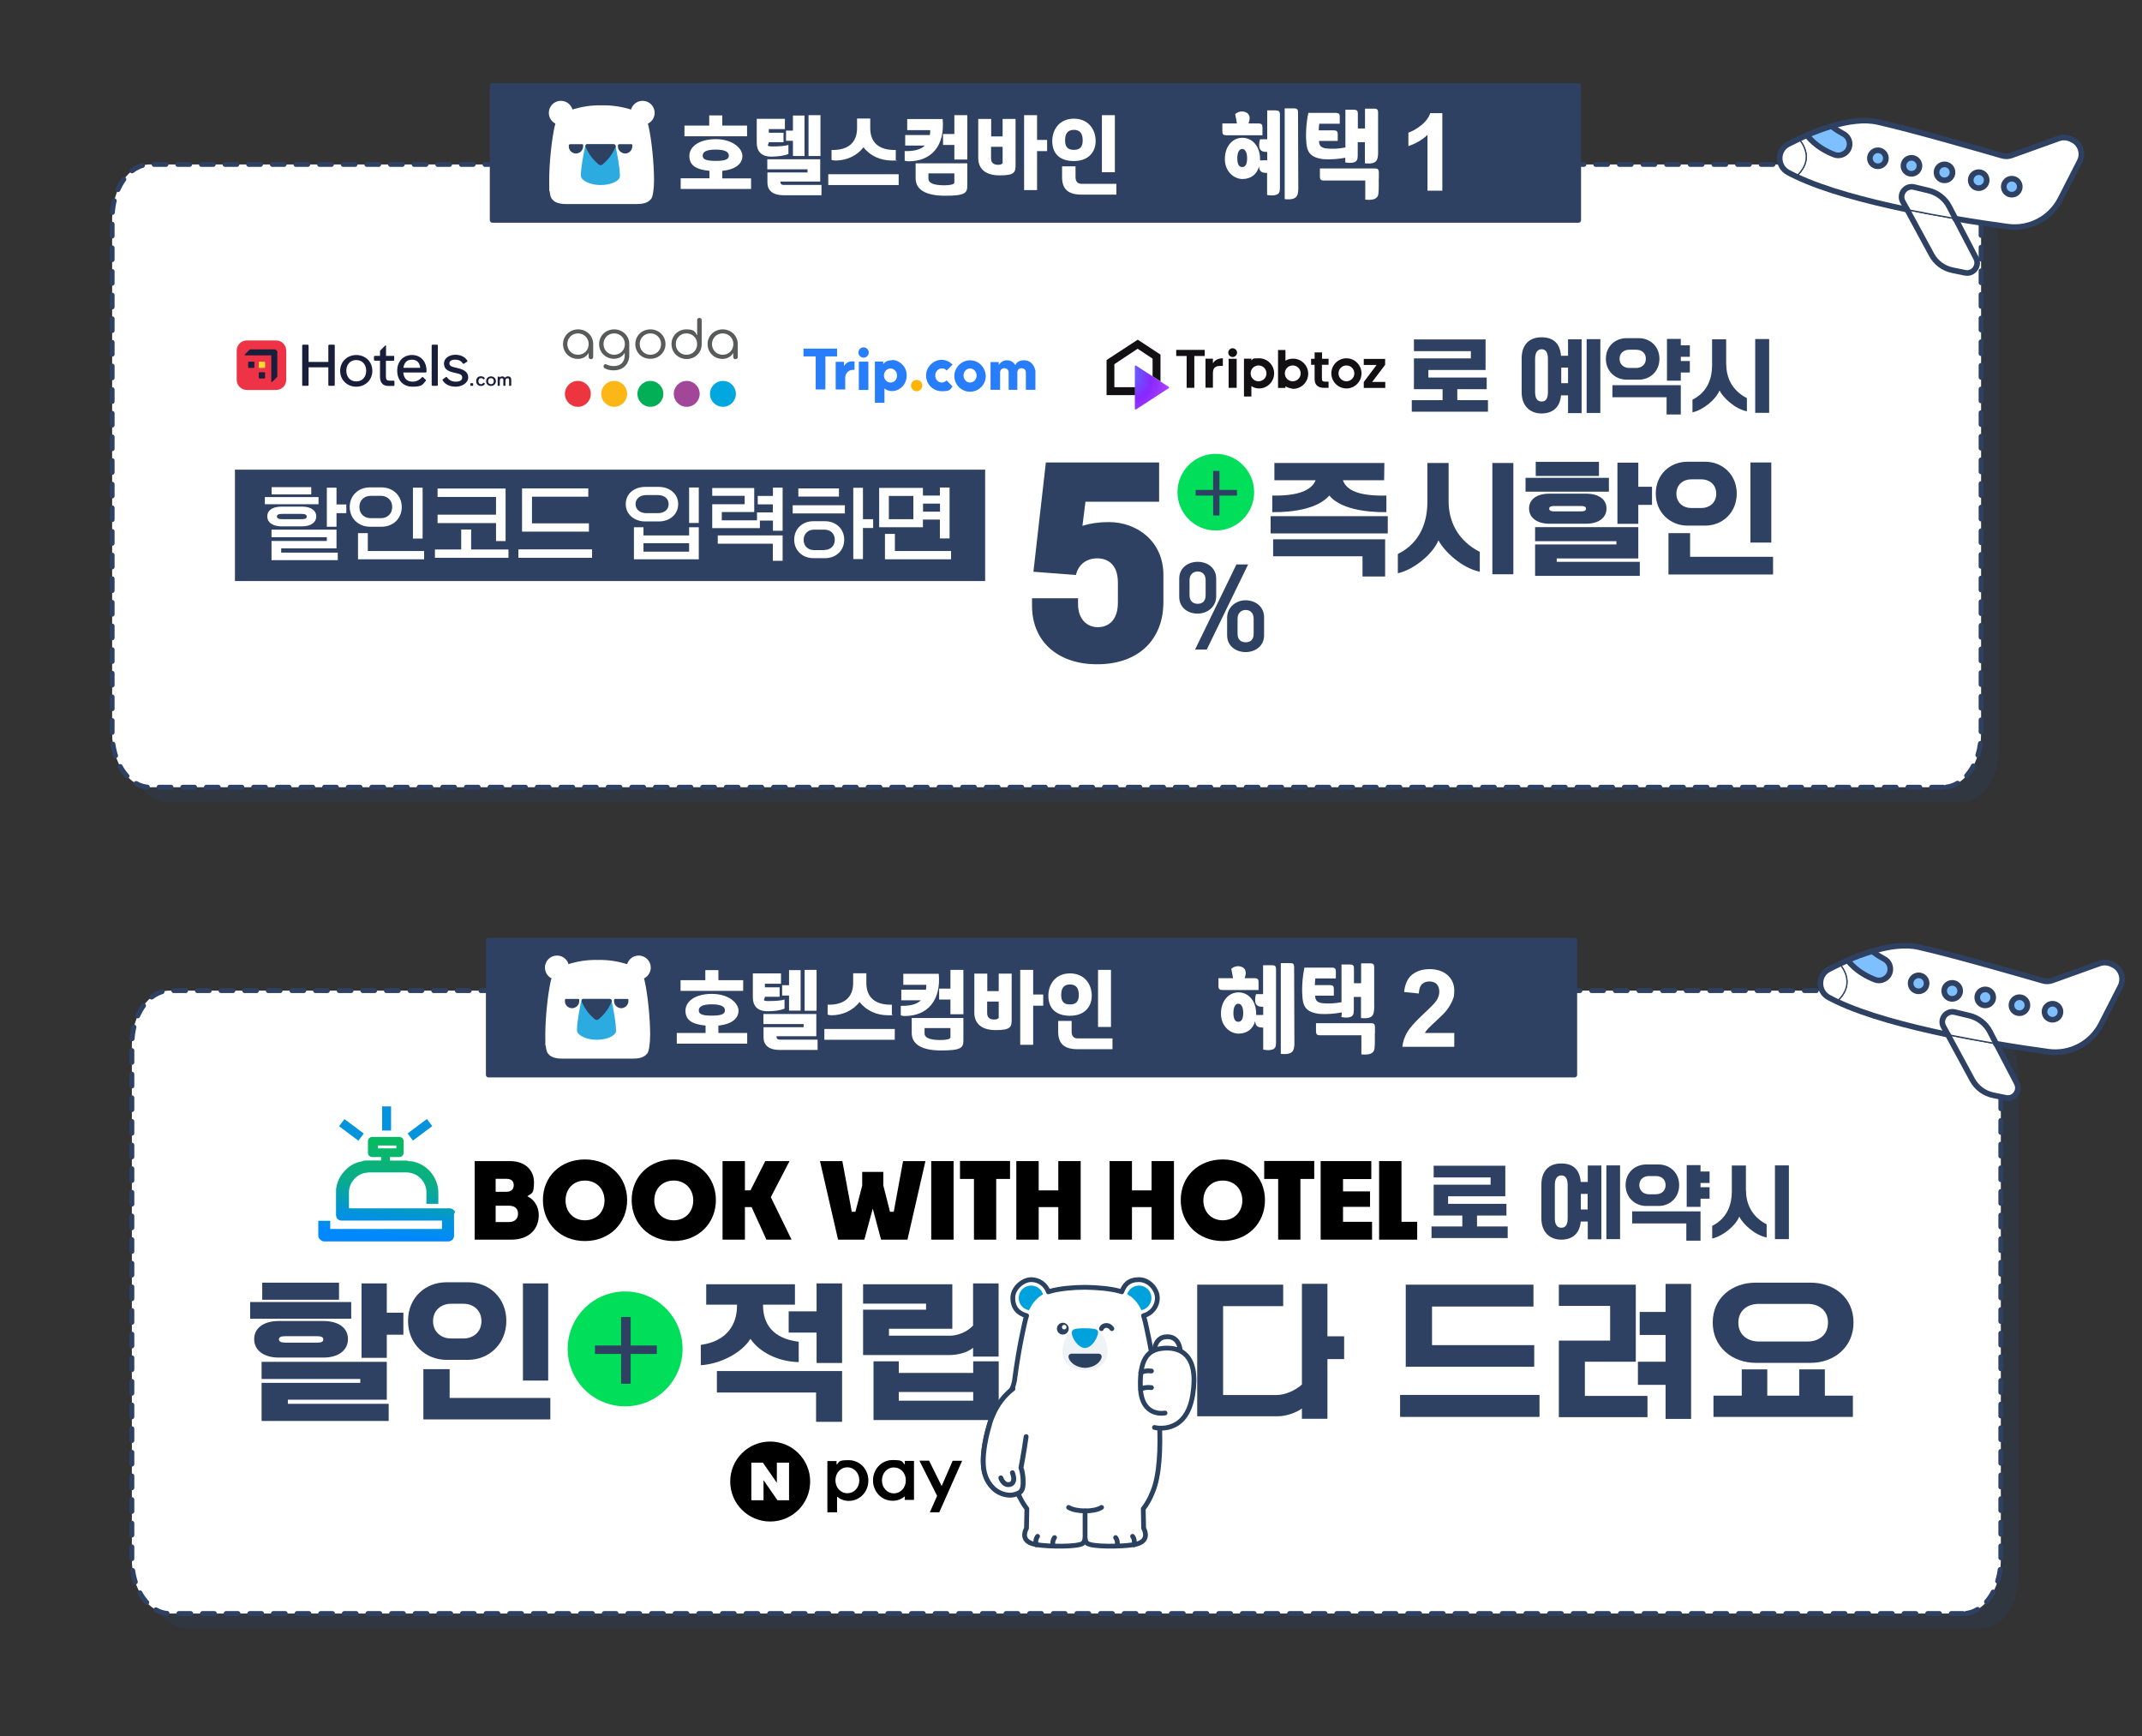 <?xml version="1.0" encoding="UTF-8" standalone="no"?><svg xmlns="http://www.w3.org/2000/svg" xmlns:xlink="http://www.w3.org/1999/xlink" data-name="레이어 1" height="1380.9" id="_레이어_1" style="" version="1.1" viewBox="0 0 1704 1380.9" width="1704">
  <rect x="0" y="0" width="1704" height="1380.9" fill="#333333" stroke="none"/>
  <defs>
    <style>
      .cls-1, .cls-2, .cls-3, .cls-4, .cls-5, .cls-6, .cls-7, .cls-8, .cls-9, .cls-10, .cls-11, .cls-12, .cls-13, .cls-14, .cls-15, .cls-16, .cls-17, .cls-18, .cls-19, .cls-20, .cls-21, .cls-22, .cls-23, .cls-24, .cls-25, .cls-26 {
        stroke-width: 0px;
      }

      .cls-1, .cls-10 {
        fill: #287dfa;
      }

      .cls-2 {
        fill: #000;
      }

      .cls-27 {
        fill: #7ec0ff;
      }

      .cls-27, .cls-28 {
        stroke-miterlimit: 10;
      }

      .cls-27, .cls-28, .cls-29, .cls-30, .cls-31 {
        stroke: #2e4162;
      }

      .cls-3 {
        fill: #f0f3f5;
      }

      .cls-4, .cls-16, .cls-29 {
        fill: #2e4162;
      }

      .cls-5 {
        fill: #ffb400;
      }

      .cls-6 {
        fill: #0493dc;
      }

      .cls-7 {
        fill: #00de5a;
      }

      .cls-8 {
        fill: #fcb615;
      }

      .cls-9 {
        fill: url(#_무제_그라디언트_2);
      }

      .cls-10, .cls-20 {
        fill-rule: evenodd;
      }

      .cls-11, .cls-20 {
        fill: #121013;
      }

      .cls-32, .cls-33, .cls-34, .cls-29, .cls-30, .cls-31, .cls-35 {
        stroke-linecap: round;
        stroke-linejoin: round;
      }

      .cls-32, .cls-33, .cls-34, .cls-35 {
        stroke: #2b4160;
      }

      .cls-32, .cls-33, .cls-30, .cls-31 {
        fill: none;
      }

      .cls-32, .cls-35 {
        stroke-width: 3.8px;
      }

      .cls-12 {
        fill: #595a5a;
      }

      .cls-28, .cls-34, .cls-21, .cls-35 {
        fill: #fff;
      }

      .cls-13 {
        fill: #02af56;
      }

      .cls-14 {
        fill: #ed353f;
      }

      .cls-15 {
        fill: #2cabe1;
      }

      .cls-16 {
        isolation: isolate;
        opacity: .3;
      }

      .cls-17 {
        fill: #a14699;
      }

      .cls-18 {
        fill: url(#_무제_그라디언트);
      }

      .cls-33, .cls-34 {
        stroke-width: 3.9px;
      }

      .cls-19 {
        fill: #00a8df;
      }

      .cls-29 {
        stroke-width: 4.1px;
      }

      .cls-30 {
        stroke-dasharray: 0 0 9.4 9.4;
        stroke-width: 3.9px;
      }

      .cls-22 {
        fill: #191e3b;
      }

      .cls-31 {
        stroke-width: 4.5px;
      }

      .cls-23 {
        fill: #2b4160;
      }

      .cls-24 {
        fill: #00a2de;
      }

      .cls-25 {
        fill: #fddb32;
      }

      .cls-26 {
        fill: #ef3346;
      }
    </style>
    <linearGradient data-name="무제 그라디언트" gradientTransform="translate(0 1130.6)" gradientUnits="userSpaceOnUse" id="_무제_그라디언트" x1="306.9" x2="313.7" y1="-150" y2="-218.9">
      <stop offset="0" stop-color="#08f"/>
      <stop offset="0" stop-color="#018bf5"/>
      <stop offset=".2" stop-color="#0393db"/>
      <stop offset=".3" stop-color="#059bc1"/>
      <stop offset=".4" stop-color="#07a2aa"/>
      <stop offset=".6" stop-color="#0aad88"/>
      <stop offset="1" stop-color="#08b964"/>
    </linearGradient>
    <radialGradient cx="-1166.9" cy="1582.2" data-name="무제 그라디언트 2" fx="-1166.9" fy="1582.2" gradientTransform="translate(142557.7 101289.3) rotate(-24.8) scale(73.9 -95.5)" gradientUnits="userSpaceOnUse" id="_무제_그라디언트_2" r=".6">
      <stop offset="0" stop-color="#5578ff"/>
      <stop offset=".4" stop-color="#8828ff"/>
      <stop offset="1" stop-color="#d25aff"/>
    </radialGradient>
  </defs>
  <path class="cls-16" d="M1560.2,638.1H133.4c-16.6,0-30-18.7-30-41.8V198.5c0-23.1,13.4-41.8,30-41.8h1426.8c16.6,0,30,18.7,30,41.8v397.8c0,23.1-13.4,41.8-30,41.8Z"/>
  <g>
    <path class="cls-21" d="M1546,626.2H119.2c-16.6,0-30-19.3-30-43.1V173.9c0-23.8,13.4-43.1,30-43.1h1426.8c16.6,0,30,19.3,30,43.1v409.3c0,23.7-13.4,43-30,43Z"/>
    <path class="cls-30" d="M1546,626.2H119.2c-16.6,0-30-19.3-30-43.1V173.9c0-23.8,13.4-43.1,30-43.1h1426.8c16.6,0,30,19.3,30,43.1v409.3c0,23.7-13.4,43-30,43Z"/>
  </g>
  <g>
    <path class="cls-4" d="M1123.1,327.5v-9.2h24.5v-8.7h-22.8v-24.5h45.3v-5.8h-45.3v-9.3h57v24.3h-45.5v6h46.4v9.3h-23.4v8.7h24.4v9.2h-60.6Z"/>
    <path class="cls-4" d="M1247.4,314.5h-5.6c-.8,9.6-6.7,14.4-15.5,14.4s-15.8-5.7-15.8-16.9v-26.8c0-11.2,6.2-16.9,15.8-16.9s14.7,5,15.5,14.7h5.6v-13.1h10.8v58.7h-10.8v-14.1ZM1221.2,311.8c0,5.2,1.8,7.6,5.2,7.6s5-2.4,5-7.6v-26.4c0-5.2-1.9-7.6-5-7.6s-5.2,2.4-5.2,7.6v26.4ZM1242,304.8h5.4v-12.4h-5.4v12.4ZM1262.2,269.8h10.9v58.7h-10.9v-58.7Z"/>
    <path class="cls-4" d="M1303.7,302h-9.7c-8.9,0-16.5-6.6-16.5-16.6s7.5-16.4,16.4-16.4h9.8c8.9,0,16.4,6.5,16.4,16.4,0,10-7.4,16.6-16.4,16.6ZM1325.8,329.7v-13.7h-43.1v-9.6h54.4v23.3h-11.3ZM1301.6,292.7c4,0,7.7-2.4,7.7-7.3s-3.7-7.2-7.7-7.2h-5.5c-4.1,0-7.7,2.5-7.7,7.2s3.6,7.3,7.7,7.3h5.5ZM1337.1,274.7h7.2v9.1h-7.2v3.4h7.2v9.1h-7.2v6.5h-11v-33.2h11v5.1Z"/>
    <path class="cls-4" d="M1373.3,290c0,9.7,4.1,20.4,16.4,26.7v10.5c-9.6-2-18.8-10.7-21.8-16.6-2.8,7.1-12.9,15.5-21.5,17.4v-10.1c12.7-6.3,15.6-18.1,15.6-27.4v-20.6h11.2v20.1h.1ZM1407.4,328.4h-11.1v-58.7h11.1v58.7Z"/>
  </g>
  <circle class="cls-7" cx="967.2" cy="391.5" r="30.5"/>
  <path class="cls-4" d="M970.1,389.7h13.9v4.5h-13.9v15.8h-5v-15.8h-13.9v-4.5h13.9v-15.1h5v15.1Z"/>
  <g>
    <path class="cls-16" d="M1575.9,1295.4H149.1c-16.6,0-30-18.7-30-41.8v-397.8c0-23.1,13.4-41.8,30-41.8h1426.8c16.6,0,30,18.7,30,41.8v397.8c0,23-13.5,41.8-30,41.8Z"/>
    <g>
      <path class="cls-21" d="M1561.7,1283.5H134.9c-16.6,0-30-19.3-30-43.1v-409.3c0-23.8,13.4-43.1,30-43.1h1426.8c16.6,0,30,19.3,30,43.1v409.3c0,23.8-13.4,43.1-30,43.1Z"/>
      <path class="cls-30" d="M1561.7,1283.5H134.9c-16.6,0-30-19.3-30-43.1v-409.3c0-23.8,13.4-43.1,30-43.1h1426.8c16.6,0,30,19.3,30,43.1v409.3c0,23.8-13.4,43.1-30,43.1Z"/>
    </g>
    <g>
      <path class="cls-2" d="M757.9,1161.9l-8.8,20.2-10-20.2h-7.7l14.1,28-5.8,13.1h7.5l18.2-41h-7.5ZM727.1,1193.1h-7.3v-2.9c-2.6,2.3-5.8,3.6-9.7,3.6-8.7,0-15.6-7.1-15.6-16.2s6.9-16.2,15.6-16.2,7,1.2,9.7,3.6v-2.9h7.3v31ZM720.6,1177.6c0-5.9-4.1-10.3-9.5-10.3s-9.5,4.5-9.5,10.3,4.1,10.3,9.5,10.3,9.5-4.5,9.5-10.3ZM658.2,1203h7.7v-12.5c2.6,2.1,5.6,3.4,9.3,3.4,8.7,0,15.6-7.1,15.6-16.2s-6.9-16.2-15.6-16.2-7,1.2-9.7,3.6v-2.9h-7.3v40.8h0ZM674.1,1167.2c5.4,0,9.5,4.5,9.5,10.3s-4.1,10.3-9.5,10.3-9.5-4.5-9.5-10.3,4.1-10.3,9.5-10.3Z"/>
      <path class="cls-2" d="M644.5,1178.5c0,17.6-14.2,31.8-31.8,31.8s-31.8-14.2-31.8-31.8,14.2-31.8,31.8-31.8c17.5,0,31.8,14.2,31.8,31.8ZM618,1163.5v16l-11.1-16h-9.2v29.9h9.7v-16l11.1,16h9.2v-29.9h-9.7Z"/>
    </g>
    <g>
      <rect class="cls-6" height="19.2" transform="translate(-607.6 584.1) rotate(-53.2)" width="7.1" x="275.9" y="889.3"/>
      <rect class="cls-6" height="7.1" transform="translate(-471.8 379.4) rotate(-36.8)" width="19.2" x="324.6" y="895"/>
      <rect class="cls-6" height="19.2" width="7.1" x="304" y="880.1"/>
      <path class="cls-18" d="M360.9,962.5c-.9-.9-2-1.3-3.1-1.3h-80.1c0,0-.1-.4-.1-.6v-12.1c0-7.4,5.5-13.9,12.6-15.5,1.3,0,2.3-.4,3.7-.4h29.1c8.1,0,14.6,5.5,16.1,13.5.1.9.1,2,.1,3.1v8.4h9.5v-.6c0-3.1.1-6,0-8.9-.1-5.3-2-10.2-5.1-14.5-4.1-5.3-9.2-8.5-15.8-9.8-1.3,0-2.7,0-4.1-.6h-13.5v-2.8h7.5c2,0,3.4-1.6,3.4-3.4v-9.2c0-2-1.6-3.4-3.4-3.4h-21.6c-2,0-3.4,1.6-3.4,3.4v9.2c0,2,1.6,3.4,3.4,3.4h7.1v2.7h-11.2c-1.3,0-2.3,0-3.7.6-5.1.9-9.5,3.1-13.1,6.7-4.3,4.1-7,9.2-7.8,15.1-.1,1.3-.1,2.7-.1,3.8v16.8c0,2.7,1.4,4.5,3.8,4.8.6,0,1,0,1.6,0h78.9v6.7h-88.9v-6.5h-9.5v12.1c.1.9.6,2,1.3,2.7.9.9,1.8,1.3,2.8,1.6h99.7c.6,0,1.3-.4,1.8-.6,1.3-.6,2-1.6,2.3-3.1,0,0,.1,0,.1-.4v-17.8c1.2-1.3.7-2.3-.3-3.2ZM300.7,913.5v-2.3h14.6v2.3h-14.6Z"/>
    </g>
    <g>
      <g>
        <path class="cls-2" d="M406.8,986.1h-29.2v-62.5h28c12.3,0,19.2,7.3,19.2,16.9s-1.9,8.5-5.3,11.1c5.5,2.5,9.1,8.2,9.1,15,0,11.1-7.8,19.5-21.8,19.5ZM394.3,937.7v10.3h8.6c4.1,0,5.8-2.4,5.8-5.2s-1.5-5.1-5.8-5.1h-8.6ZM394.3,959.1v13h10.4c5.3,0,7.4-3.1,7.4-6.6s-1.8-6.4-7.3-6.4h-10.5Z"/>
        <path class="cls-2" d="M465.3,987.2c-19.5,0-33.4-14-33.4-32.6s13.9-32.3,33.4-32.3,33.6,13.8,33.6,32.3c0,18.6-14,32.6-33.6,32.6ZM465.3,970.7c9.3,0,15.6-6.8,15.6-15.8s-6.3-15.8-15.6-15.8-15.4,6.8-15.4,15.8c0,9,6.2,15.8,15.4,15.8Z"/>
        <path class="cls-2" d="M535.9,987.2c-19.5,0-33.4-14-33.4-32.6s13.9-32.3,33.4-32.3,33.6,13.8,33.6,32.3-13.9,32.6-33.6,32.6ZM535.9,970.7c9.3,0,15.6-6.8,15.6-15.8s-6.3-15.8-15.6-15.8-15.4,6.8-15.4,15.8,6.3,15.8,15.4,15.8Z"/>
        <path class="cls-2" d="M597.9,960.2h-5.3v25.9h-17.8v-62.5h17.8v23.3h4.4l11.8-23.3h19.3l-14.9,28.7,16.5,33.8h-20l-11.8-25.9Z"/>
      </g>
      <g>
        <path class="cls-2" d="M694.3,961.4l-6.7,24.7h-20.9l-14.4-62.5h17.8l7.5,40.3h2.9l5.4-20.8v-10.9h16.8v10.8l5.3,20.9h3l7.4-40.3h17.8l-14.3,62.5h-21l-6.6-24.7Z"/>
        <path class="cls-2" d="M740.8,986.1v-62.5h17.8v62.5h-17.8Z"/>
        <path class="cls-2" d="M774.8,986.1v-48.3h-11.1v-14.3h39.8v14.3h-11v48.3h-17.7Z"/>
        <path class="cls-2" d="M841.9,960.2h-15.6v25.9h-17.8v-62.5h17.8v23.3h15.6v-23.3h17.8v62.5h-17.8v-25.9Z"/>
        <path class="cls-2" d="M916.1,960.2h-15.6v25.9h-17.8v-62.5h17.8v23.3h15.6v-23.3h17.8v62.5h-17.8v-25.9Z"/>
        <path class="cls-2" d="M972.7,987.2c-19.5,0-33.4-14-33.4-32.6s13.9-32.3,33.4-32.3,33.6,13.8,33.6,32.3c0,18.6-13.9,32.6-33.6,32.6ZM972.7,970.7c9.3,0,15.6-6.8,15.6-15.8s-6.3-15.8-15.6-15.8-15.4,6.8-15.4,15.8c0,9,6.2,15.8,15.4,15.8Z"/>
        <path class="cls-2" d="M1016.8,986.1v-48.3h-11.1v-14.3h39.8v14.3h-11v48.3h-17.7Z"/>
        <path class="cls-2" d="M1091.4,986.1h-40.8v-62.5h40.3v14.3h-22.5v9.8h21.5v12.3h-21.5v11.9h23.1v14.2h0Z"/>
        <path class="cls-2" d="M1127.4,986.1h-30.3v-62.5h17.8v48.3h12.5v14.2Z"/>
      </g>
    </g>
    <g>
      <path class="cls-4" d="M1138.8,984.8v-9.2h24.5v-8.7h-22.8v-24.5h45.3v-5.8h-45.3v-9.3h57v24.3h-45.5v6h46.4v9.3h-23.4v8.7h24.4v9.2h-60.6Z"/>
      <path class="cls-4" d="M1263.1,971.7h-5.6c-.8,9.6-6.7,14.4-15.5,14.4s-15.8-5.7-15.8-16.9v-26.8c0-11.2,6.2-16.9,15.8-16.9s14.7,5,15.5,14.7h5.6v-13.1h10.8v58.7h-10.8v-14.1ZM1236.9,969c0,5.2,1.8,7.6,5.2,7.6s5-2.4,5-7.6v-26.4c0-5.2-1.9-7.6-5-7.6s-5.2,2.4-5.2,7.6v26.4ZM1257.6,962.1h5.4v-12.4h-5.4v12.4ZM1277.9,927h10.9v58.7h-10.9v-58.7Z"/>
      <path class="cls-4" d="M1319.4,959.3h-9.7c-8.9,0-16.5-6.6-16.5-16.6s7.5-16.4,16.4-16.4h9.8c8.9,0,16.4,6.5,16.4,16.4,0,10-7.4,16.6-16.4,16.6ZM1341.5,986.9v-13.7h-43.1v-9.6h54.4v23.3h-11.3ZM1317.3,950c4,0,7.7-2.4,7.7-7.3s-3.7-7.2-7.7-7.2h-5.5c-4.1,0-7.7,2.5-7.7,7.2s3.6,7.3,7.7,7.3h5.5ZM1352.8,931.9h7.2v9.1h-7.2v3.4h7.2v9.1h-7.2v6.5h-11v-33.2h11v5.1Z"/>
      <path class="cls-4" d="M1389,947.2c0,9.7,4.1,20.4,16.4,26.7v10.5c-9.6-2-18.8-10.7-21.8-16.6-2.8,7.1-12.9,15.5-21.5,17.4v-10.1c12.7-6.3,15.6-18.1,15.6-27.4v-20.6h11.2v20.1h.1ZM1423.1,985.7h-11.1v-58.7h11.1v58.7Z"/>
    </g>
    <g>
      <g>
        <circle class="cls-7" cx="497.3" cy="1073" r="45.7"/>
        <g>
          <path class="cls-4" d="M279.4,1049h-80.4v-13.3h80.4v13.3ZM202.2,1065.2c0-8.9,7.7-14.4,19.6-14.4h35.4c12,0,19.6,5.4,19.6,14.4s-7.7,14.7-19.6,14.7h-35.4c-11.9,0-19.6-5.7-19.6-14.7ZM307.7,1083.2v30.2h-78.7v3.3h80.2v13.6h-101.1v-30.3h78.5v-3.1h-78.5v-13.6h99.6ZM269.7,1033.9h-61.1v-13.6h61.1v13.6ZM257.2,1065.4c0-1.9-1.9-2.5-5-2.5h-25.3c-3.1,0-5,.6-5,2.5s1.9,2.6,5,2.6h25.3c3.2,0,5-.5,5-2.6ZM307.7,1044.2h13.2v17.5h-13.2v18.4h-20.1v-59.2h20.1v23.3Z"/>
          <path class="cls-4" d="M372.4,1081.7h-17.2c-16.4,0-30.6-12.3-30.6-31s14-30.7,30.5-30.7h17.4c16.4,0,30.3,12.2,30.3,30.7s-14,31-30.4,31ZM336.8,1129.1v-40h20.9v22.9h80.1v17.1h-101ZM368.8,1064.7c7.3,0,14.2-4.8,14.2-13.8s-6.9-13.8-14.2-13.8h-10.1c-7.4,0-14.2,4.9-14.2,13.8s6.8,13.8,14.2,13.8h10.1ZM436.1,1098.2h-20.1v-77.3h20.1v77.3Z"/>
        </g>
        <g>
          <path class="cls-4" d="M632.4,1037.8h-25.4v.3c0,14.7,7.4,26.6,28.4,29.2v16.2c-17.1-.4-31.5-8.3-38.4-18.5-6.9,11-23.4,19.9-39.5,21v-16.2c20.5-2.8,28.8-16,28.8-31v-1h-24.5v-16.2h70.6v16.2h0ZM649.2,1131v-23.3h-78.9v-17.1h99.6v40.4h-20.7ZM627.4,1043.1h22.2v-22.2h20.3v63.3h-20.3v-24.2h-22.2v-16.9Z"/>
          <path class="cls-4" d="M755.5,1062.5c6.9,0,14.2-3.3,18.6-8.1v-33.5h20.3v58.2h-20.3v-7c-4.4,3.7-11.7,5.8-19.5,5.8h-68v-36.1h50.1v-4.8h-50.1v-15.4h71v35.4h-50.4v5.5h48.3ZM694.9,1082.9h20.1v9.2h59.2v-9.2h20.3v46.7h-99.6v-46.7ZM774.2,1114.2v-6.9h-59.2v6.9h59.2Z"/>
        </g>
        <path class="cls-4" d="M501.7,1070.3h20.8v6.7h-20.8v23.7h-7.6v-23.7h-20.8v-6.7h20.8v-22.7h7.6v22.7Z"/>
      </g>
      <g>
        <path class="cls-4" d="M952.3,1021.9h68.5v17.1h-47.8v70.7h42.3c7.3,0,15.6-3.9,20.4-8.4v-80.1h20.3v41.8h13.3v18.1h-13.3v47.5h-20.3v-8.2c-4.7,3.4-12.5,6.2-19.5,6.2h-63.8v-104.7h0Z"/>
        <path class="cls-4" d="M1113.8,1127.1v-17.5h110.9v17.5h-110.9ZM1118.3,1087.3v-65.4h101.6v17.4h-80.7v30.7h81.3v17.2h-102.2Z"/>
        <path class="cls-4" d="M1310.6,1127.3h-70.5v-60.9h40.8v-27.6h-40.8v-16.9h61.2v61.3h-40.5v27.2h49.8v16.9ZM1304.4,1043.6h20.6v-22.3h20.3v107.4h-20.3v-27.1h-22v-18.4h22v-21.3h-20.6v-18.3Z"/>
        <path class="cls-4" d="M1440.3,1084.1h-43.4c-18.9,0-34.4-12.5-34.4-32.1s15.4-31.7,34.2-31.7h43.6c18.9,0,34.2,12.1,34.2,31.6.1,19.5-15.3,32.2-34.2,32.2ZM1363.1,1127.1v-16.9h22.5v-20.9h20.3v20.9h25.4v-20.9h20.4v20.9h22.3v16.9h-110.9ZM1438.2,1067.1c7.6,0,16-4.3,16-15s-8.4-14.9-16-14.9h-39.3c-7.7,0-16,4.4-16,14.9s8.3,15,16,15h39.3Z"/>
      </g>
    </g>
    <g>
      <g>
        <g>
          <g>
            <path class="cls-21" d="M815.9,1099.4c-.9,0-1.8,0-2.6.6-3.9,2.3-20.3,12.9-26.4,33.9,0,0-8.3,25.9-2.9,39.7,0,0,2.7,8.9,11.1,13,4.1,2,8.8,2.8,13.2,1.2,1.3-.5,2.7-.9,3.6-1.9,2.1-2.2,2-6.3,2-6.7,0,0,.4-6.5-1.7-12.3,0,0,2.1-9.9,4.1-24.5,0,0,3.5-20.7,2.9-39.3,0-.8-.4-1.6-.9-2.2-.4-.6-1.2-1.3-2.4-1.5Z"/>
            <path class="cls-32" d="M796.2,1174.9s2.1,6.7,7.6,5.1c0,0,4.7-1,1.6-9.2"/>
          </g>
          <path class="cls-21" d="M806,1108.3s-12.1,62.5,10.9,92h46.3v-92h-57.2Z"/>
          <circle class="cls-21" cx="820.3" cy="1032.5" r="14.6"/>
          <circle class="cls-21" cx="906.1" cy="1032.5" r="14.6"/>
          <path class="cls-21" d="M920.4,1108.3s12.1,62.5-10.9,92h-46.3v-92h57.2Z"/>
          <g>
            <polygon class="cls-21" points="816.4 1197.6 816.9 1200.3 816.6 1215.8 863.2 1215.8 863.2 1197.6 816.4 1197.6"/>
            <path class="cls-21" d="M816.6,1215.8s-5.4,8.7,4.2,12.1c6.7,2.5,35.7,3,40.5,0,0,0,3.2-1.5,2-12.1h-46.7Z"/>
            <path class="cls-32" d="M837.8,1229.8c-.2-.7-.3-1.5-.3-2.3,0-1.7.5-3.2,1.4-4.4"/>
            <path class="cls-32" d="M824.3,1228.8c-.2-.7-.3-1.5-.3-2.3,0-1.7.5-3.2,1.4-4.4"/>
          </g>
          <g>
            <polygon class="cls-21" points="910 1197.6 909.5 1200.3 909.8 1215.8 863.2 1215.8 863.2 1197.6 910 1197.6"/>
            <path class="cls-21" d="M909.8,1215.8s5.4,8.7-4.2,12.1c-6.7,2.5-35.7,3-40.5,0,0,0-3.2-1.5-2-12.1h46.7Z"/>
            <path class="cls-32" d="M888.6,1229.8c.2-.7.3-1.5.3-2.3,0-1.7-.5-3.2-1.4-4.4"/>
            <path class="cls-32" d="M902.1,1228.8c.2-.7.3-1.5.3-2.3,0-1.7-.5-3.2-1.4-4.4"/>
            <line class="cls-32" x1="863.2" x2="863.2" y1="1223.9" y2="1201.9"/>
          </g>
          <path class="cls-32" d="M850.1,1199.1c6,3.6,20.2,3.8,26.2,0"/>
          <path class="cls-21" d="M919.5,1099.9c-3.1-26.3-8.5-48.6-8.5-48.6h-95.6s-8.1,33.4-10.1,66.6h115.8c-.4-6-.9-12.1-1.6-18"/>
          <circle class="cls-24" cx="820.3" cy="1032.5" r="9.9"/>
          <circle class="cls-24" cx="906.1" cy="1032.5" r="9.9"/>
          <path class="cls-21" d="M911.7,1054.6c-.5-2.8-1.2-5.6-2.1-8.3-2-6-5.3-11.6-10.5-15.3-2.6-1.8-4.6-2.7-8.5-3.9-6.9-1.9-17.4-2.9-27.3-3-9.9,0-20.4,1.1-27.3,3-3.9,1.2-6,2.1-8.5,3.9-5.2,3.7-8.5,9.4-10.5,15.3-.9,2.7-1.6,5.5-2.1,8.3l-2.2,10.1h101.4l-2.4-10.1Z"/>
          <g>
            <path class="cls-3" d="M880.4,1080.3c-2.5,7.1-10.8,9.8-17.2,9.8h0c-6.5,0-14.7-2.7-17.2-9.8-2.3-6.5.5-16.3,5.6-20.5,3.2-2.7,7.6-2.7,11.5-2.7h.4c3.9,0,8.3,0,11.5,2.7,5,4.2,7.7,14,5.4,20.5Z"/>
            <path class="cls-23" d="M874.3,1076.8h-22.2s-3.4.6-1.6,4.3c1.4,2.9,5.4,6.7,12.7,7h0c7.4-.3,11.3-4.1,12.7-7,1.8-3.7-1.6-4.3-1.6-4.3Z"/>
            <path class="cls-24" d="M870.2,1057c-2.4-.3-4.7-.4-7.1-.4s-4.7,0-7.1.4c-3.5.6-3.9,2.4-2.9,5.7,1.1,3.6,5.2,9.4,9.9,9.6,4.8,0,8.8-6,9.9-9.6,1.3-3.3.8-5.1-2.7-5.7Z"/>
            <g>
              <circle class="cls-23" cx="845.5" cy="1056.9" r="4.7"/>
              <circle class="cls-21" cx="846.6" cy="1055.7" r="1.8"/>
            </g>
            <path class="cls-35" d="M876.2,1056.9s.7-2.1,3.3-2.5c3.2-.5,5,2.5,5,2.5"/>
          </g>
          <path class="cls-32" d="M804,1137.3s-2.8,21.8,2.9,42.4c0,0,2.1,6.6,3.8,10.4"/>
        </g>
        <path class="cls-21" d="M807.3,1096.4s-.8,7.3-4,11l8-.6c.1,0,4.8-11-4-10.4Z"/>
        <path class="cls-32" d="M919.1,1096.4h0c-3.1-24.7-8.1-45.1-8.1-45.1h0c-.4-1.6-.8-3.2-1.3-4.7,6.3-1.6,11-7.3,11-14.1s-6.5-14.6-14.6-14.6-11.7,4.1-13.7,9.7c-.6-.2-1.2-.4-1.9-.6-6.9-1.9-17.4-2.9-27.3-3-9.9,0-20.4,1.1-27.3,3-.7.2-1.3.4-1.9.6-2-5.7-7.4-9.7-13.7-9.7s-14.6,6.5-14.6,14.6,4.7,12.5,11,14.1c-.5,1.6-1,3.1-1.3,4.7h0s-4.9,20.4-8.1,45.2c0,.9-1,7.4-3.9,10.9h0c-6,5.6-13,14.3-16.5,26.4,0,0-8.3,25.9-2.9,39.7,0,0,2.7,8.9,11.1,13,4.1,2,8.8,2.8,13.2,1.2.4-.2.9-.3,1.3-.5,1.9,4.7,4.3,9.1,7.3,13h0l-.3,15.5s-5.4,8.7,4.2,12.1c.9.3,2.1.6,3.5.9h0c10.2,1.7,32.8,1.8,36.9-.9,0,0,1.4-.7,2-4,.6,3.4,2,4,2,4,4.2,2.7,26.8,2.6,36.9.9h0c1.5-.3,2.7-.5,3.5-.9,9.5-3.4,4.2-12.1,4.2-12.1l-.3-15.5c3-3.8,5.4-8.2,7.3-13,11.8-27.1,2.3-90.8,2.3-90.8Z"/>
      </g>
      <g>
        <path class="cls-35" d="M939,1076.8c0,9.5-4.6,17.2-10.4,17.2s-10.4-7.7-10.4-17.2,4.6-13.5,10.4-13.5,10.4,4,10.4,13.5Z"/>
        <path class="cls-21" d="M918.4,1135.4s-10.5-7.4-11.2-32.3,7.8-30.2,19.6-30.8c11.8-.6,27.2,4.9,22,37.3-5.3,32.4-30.4,25.8-30.4,25.8"/>
        <path class="cls-35" d="M926.8,1124s-18.9,4-19.6-20.8c-.7-24.9,7.8-30.2,19.6-30.8,11.8-.6,27.2,4.9,22,37.3s-30.4,25.8-30.4,25.8"/>
      </g>
      <path class="cls-35" d="M907.5,1105.1s2.7-2,8.5-1.3"/>
      <path class="cls-35" d="M907.5,1091.9s2.7-2,8.5-1.3"/>
    </g>
    <g>
      <path class="cls-21" d="M815.9,1099.4c-.9,0-1.8,0-2.6.6-3.9,2.3-20.3,13-26.4,34.2,0,0-8.3,26.1-2.9,40.1,0,0,2.7,9,11.1,13.1,4.1,2,8.8,2.8,13.2,1.2,1.3-.5,2.7-.9,3.6-1.9,2.1-2.2,2-6.4,2-6.7,0,0,.4-6.6-1.7-12.4,0,0,2.1-10,4.1-24.7,0,0,3.5-20.8,2.9-39.6,0-.8-.4-1.6-.9-2.2-.4-.8-1.2-1.5-2.4-1.7Z"/>
      <path class="cls-34" d="M816.3,1142.8c-2.1,14.8-4.1,24.7-4.1,24.7,2.1,5.8,1.7,12.4,1.7,12.4,0,.3.2,4.5-2,6.7-1,1-2.4,1.4-3.6,1.9-4.4,1.6-9.1.8-13.2-1.2-8.4-4.1-11.1-13.1-11.1-13.1-5.4-13.9,2.9-40.1,2.9-40.1,0,0,3.7-17.8,18.9-29.4"/>
      <path class="cls-33" d="M796.2,1175.6s2.1,6.8,7.6,5.1c0,0,4.7-1,1.6-9.2"/>
    </g>
  </g>
  <g>
    <g>
      <path class="cls-28" d="M1680.9,767.3c6.7,2.9,9.5,10.9,6.2,17.4l-15.3,29.9c-7.9,15.5-24.8,24.4-42.1,22-11.7-1.6-26-3.7-41.7-6.4l-5-9.6c-3.3-6.4-9.3-11-16.3-12.7l-11.7-2.8c-6.7-1.6-12.2,5.6-8.9,11.6l3.4,6.2c-32.5-6.8-65.5-15.5-88.2-26.3,16.7-15,2.1-29.7,2.1-29.7,2.1-1,4.3-2,6.5-3,6.8,8.7,16.3,13.3,21.7,15.4,1,.4,2.1.6,3.2.6,1.6,0,3.3-.5,4.7-1.4,6-3.7,5.6-12.5-.6-15.7-6.2-3.3-9.4-6.1-9.4-6.1,12.9-3.9,26.2-5.9,37.3-3.3,29.5,6.7,83.4,22.4,98.4,26.7,2.6.8,5.3.7,7.9-.3l37.3-13.4c3.1-1.1,6.4-.9,9.4.4l1.1.5ZM1633.7,811.1c3.5-.5,5.9-3.7,5.4-7.2s-3.7-5.9-7.2-5.4-5.9,3.7-5.4,7.2,3.7,5.9,7.2,5.4ZM1607.4,805.9c3.5-.5,5.9-3.7,5.4-7.2s-3.7-5.9-7.2-5.4-5.9,3.7-5.4,7.2c.5,3.5,3.7,5.9,7.2,5.4ZM1580.2,799.7c3.5-.5,5.9-3.7,5.4-7.2s-3.7-5.9-7.2-5.4-5.9,3.7-5.4,7.2c.4,3.5,3.7,5.9,7.2,5.4ZM1553.9,794.5c3.5-.5,5.9-3.7,5.4-7.2s-3.7-5.9-7.2-5.4-5.9,3.7-5.4,7.2c.5,3.5,3.7,5.9,7.2,5.4ZM1527.2,788.5c3.5-.5,5.9-3.7,5.4-7.2s-3.7-5.9-7.2-5.4-5.9,3.7-5.4,7.2c.5,3.5,3.7,5.9,7.2,5.4Z"/>
      <path class="cls-27" d="M1639.1,803.9c.5,3.5-1.9,6.7-5.4,7.2s-6.7-1.9-7.2-5.4,1.9-6.7,5.4-7.2,6.8,2,7.2,5.4Z"/>
      <path class="cls-27" d="M1612.8,798.7c.5,3.5-1.9,6.7-5.4,7.2s-6.7-1.9-7.2-5.4,1.9-6.7,5.4-7.2c3.5-.5,6.8,1.9,7.2,5.4Z"/>
      <path class="cls-28" d="M1604.4,861.9c3.1,6-2.1,12.9-8.7,11.6l-9.8-2c-7.2-1.4-13.4-6-16.9-12.4l-19.5-36c13.1,2.7,26.2,5.1,38.5,7.2l16.4,31.6Z"/>
      <path class="cls-28" d="M1583,820.6l5,9.6c-12.2-2.1-25.3-4.5-38.5-7.2l-3.4-6.2c-3.3-6.1,2.1-13.2,8.9-11.6l11.7,2.8c7,1.6,12.9,6.2,16.3,12.6Z"/>
      <path class="cls-27" d="M1585.6,792.6c.5,3.5-1.9,6.7-5.4,7.2s-6.7-1.9-7.2-5.4,1.9-6.7,5.4-7.2c3.5-.6,6.7,1.9,7.2,5.4Z"/>
      <path class="cls-27" d="M1559.3,787.3c.5,3.5-1.9,6.7-5.4,7.2s-6.7-1.9-7.2-5.4,1.9-6.7,5.4-7.2c3.5-.5,6.7,1.9,7.2,5.4Z"/>
      <path class="cls-27" d="M1532.6,781.4c.5,3.5-1.9,6.7-5.4,7.2s-6.7-1.9-7.2-5.4,1.9-6.7,5.4-7.2c3.5-.6,6.7,1.9,7.2,5.4Z"/>
      <path class="cls-27" d="M1498.9,762.8c6.2,3.3,6.6,12.1.6,15.7-1.4.9-3.1,1.4-4.7,1.4s-2.1-.2-3.2-.6c-5.5-2.1-15-6.7-21.7-15.4,6.2-2.7,12.8-5.2,19.6-7.2,0,0,3.2,2.9,9.4,6.1Z"/>
      <path class="cls-28" d="M1463.4,766.9s14.6,14.7-2.1,29.7c-2.2-1-4.3-2.1-6.4-3.2-9-4.8-9-17.8,0-22.5,2.6-1.2,5.4-2.6,8.4-4Z"/>
    </g>
    <g>
      <path class="cls-31" d="M1549.5,823c-32.5-6.8-65.5-15.5-88.2-26.3-2.2-1-4.3-2.1-6.4-3.2-9-4.8-9-17.8,0-22.5,2.6-1.3,5.4-2.7,8.3-4.1,2.1-1,4.3-2,6.5-3,6.2-2.7,12.8-5.2,19.6-7.2,12.9-3.9,26.2-5.9,37.3-3.3,29.5,6.7,83.4,22.4,98.4,26.7,2.6.8,5.3.7,7.9-.3l37.3-13.4c3.1-1.1,6.4-.9,9.4.4l1,.5c6.7,2.9,9.5,10.9,6.2,17.4l-15.3,29.9c-7.9,15.5-24.8,24.4-42.1,22-11.7-1.6-26-3.7-41.7-6.4"/>
      <path class="cls-31" d="M1588,830.2l-5-9.6c-3.3-6.4-9.3-11-16.3-12.7l-11.7-2.8c-6.7-1.6-12.2,5.6-8.9,11.6l3.4,6.2,19.5,36c3.5,6.5,9.7,11,16.9,12.4l9.8,2c6.6,1.3,11.7-5.6,8.7-11.6l-16.4-31.5Z"/>
      <path class="cls-31" d="M1489.5,756.7s3.2,2.8,9.4,6.1c6.2,3.3,6.6,12.1.6,15.7-1.4.9-3.1,1.4-4.7,1.4s-2.1-.2-3.2-.6c-5.5-2.1-15-6.7-21.7-15.4"/>
      <path class="cls-31" d="M1626.5,805.7c.5,3.5,3.7,5.9,7.2,5.4s5.9-3.7,5.4-7.2-3.7-5.9-7.2-5.4c-3.4.5-5.9,3.7-5.4,7.2Z"/>
      <path class="cls-31" d="M1600.2,800.5c.5,3.5,3.7,5.9,7.2,5.4s5.9-3.7,5.4-7.2-3.7-5.9-7.2-5.4c-3.4.5-5.9,3.7-5.4,7.2Z"/>
      <path class="cls-31" d="M1573,794.3c.5,3.5,3.7,5.9,7.2,5.4s5.9-3.7,5.4-7.2-3.7-5.9-7.2-5.4c-3.5.5-5.9,3.7-5.4,7.2Z"/>
      <path class="cls-31" d="M1546.7,789.1c.5,3.5,3.7,5.9,7.2,5.4s5.9-3.7,5.4-7.2-3.7-5.9-7.2-5.4-5.9,3.7-5.4,7.2Z"/>
      <path class="cls-31" d="M1520,783.1c.5,3.5,3.7,5.9,7.2,5.4s5.9-3.7,5.4-7.2-3.7-5.9-7.2-5.4c-3.4.5-5.9,3.7-5.4,7.2Z"/>
    </g>
  </g>
  <g>
    <path class="cls-26" d="M219.6,310.2h-23.2c-4.5,0-8.1-3.6-8.1-8.1v-23.2c0-4.5,3.6-8.1,8.1-8.1h23.2c4.5,0,8.1,3.6,8.1,8.1v23.2c0,4.5-3.5,8.1-8.1,8.1Z"/>
    <path class="cls-22" d="M202.4,288.3c0-.3-.3-.6-.6-.6h-3.8c-.3,0-.6.3-.6.6v3.8c0,.3.3.6.6.6h3.8c.3,0,.6-.3.6-.6v-3.8Z"/>
    <path class="cls-22" d="M210.9,296.7c0-.3-.3-.6-.6-.6h-3.8c-.3,0-.6.3-.6.6v3.8c0,.3.3.6.6.6h3.8c.3,0,.6-.3.6-.6v-3.8Z"/>
    <path class="cls-25" d="M210.9,288.3c0-.3-.3-.6-.6-.6h-3.8c-.3,0-.6.3-.6.6v3.8c0,.3.3.6.6.6h3.8c.3,0,.6-.3.6-.6v-3.8Z"/>
    <path class="cls-22" d="M320.9,292.6c.6-3.9,2.6-6.5,6.7-6.5s6.3,2.4,6.7,6.5h-13.4ZM327.7,282.4c-6.5,0-11.7,4.7-11.7,12.4s4.6,12.8,12.3,12.8,8.1-1.9,10.4-4.7c.1-.1.2-.3.2-.4s-.1-.3-.2-.4l-2.2-2.1c-.1-.1-.3-.2-.4-.2s-.3.1-.4.3c-1.8,1.9-4.1,3.5-7.4,3.5-4.9,0-7.1-3-7.5-7.3h17.9c.3,0,.6-.3.6-.6v-.8c0-7.2-4.4-12.5-11.6-12.5Z"/>
    <path class="cls-22" d="M265.7,274.2h-3.9c-.3,0-.6.3-.6.6v13.1h-15.7v-13.1c0-.3-.3-.6-.6-.6h-3.9c-.3,0-.6.3-.6.6v31.5c0,.3.3.6.6.6h3.9c.3,0,.6-.3.6-.6v-14.1h15.7v14.1c0,.3.3.6.6.6h3.9c.3,0,.6-.3.6-.6v-31.6c0-.3-.2-.5-.6-.5Z"/>
    <path class="cls-22" d="M347.7,274.2h-3.7c-.3,0-.6.3-.6.6v31.5c0,.3.3.6.6.6h3.7c.3,0,.6-.3.6-.6v-31.6c0-.3-.2-.5-.6-.5Z"/>
    <path class="cls-22" d="M283.4,303.4c-5.1,0-7.9-3.9-7.9-8.5s2.8-8.5,7.9-8.5,7.9,3.9,7.9,8.5-2.7,8.5-7.9,8.5ZM283.4,282.4c-6.9,0-12.8,5.1-12.8,12.6s5.8,12.6,12.8,12.6,12.8-5.1,12.8-12.6c0-7.6-5.8-12.6-12.8-12.6Z"/>
    <path class="cls-22" d="M313.1,283.1h-6v-7.9c0-.4-.4-.6-.7-.3l-3.8,3.8c-.3.3-.3.4-.3.8v3.6h-4.2c-.3,0-.6.3-.6.6v2.6c0,.3.3.6.6.6h4.2v12.8c0,4.4,2.1,7.3,6.5,7.3h4.4c.3,0,.6-.3.6-.6v-3c0-.3-.3-.6-.6-.6h-3.2c-2.2,0-3-.8-3-3v-12.8h6c.3,0,.6-.3.6-.6v-2.6c.1-.5-.1-.7-.5-.7Z"/>
    <path class="cls-22" d="M376.1,304.8h-1.6c-.1,0-.3.1-.3.3v1.5c0,.1.1.3.3.3h1.6c.1,0,.3-.1.3-.3v-1.5c0-.2-.2-.3-.3-.3Z"/>
    <path class="cls-22" d="M390.6,305.6c-1.5,0-2.3-1-2.3-2.4s.8-2.4,2.3-2.4,2.2,1,2.2,2.4-.7,2.4-2.2,2.4ZM390.6,299.4c-2.1,0-3.9,1.5-3.9,3.8s1.8,3.8,3.9,3.8,3.9-1.5,3.9-3.8-1.8-3.8-3.9-3.8Z"/>
    <path class="cls-22" d="M363.2,292.6c-3.8-.8-5.7-1.5-5.7-3.5s1.7-3,4.7-3,4.8,1.2,6.1,3.1c.2.3.6.3.8.1l2.5-1.6c.3-.2.3-.4.2-.8-2-3.1-5.3-4.7-9.6-4.7s-9,2.3-9,7.1,4,6.3,9.2,7.4c3.7.8,5.3,1.4,5.3,3.6s-1.9,3.3-5.1,3.3-5.5-1.3-7-3.5c-.2-.3-.6-.4-.8-.2l-2.5,1.8c-.3.2-.3.4-.2.8,1.9,3.2,5.5,5.1,10.5,5.1s9.9-3.1,9.9-7.4c-.1-4.8-4.1-6.4-9.3-7.6Z"/>
    <path class="cls-22" d="M404.1,299.4c-1,0-1.8.4-2.4,1.1-.3-.6-1.2-1.1-2.2-1.1s-1.7.5-2,1v-.5c0-.1,0-.3-.3-.3h-1c0,0-.3.1-.3.3v6.7c0,.1,0,.3.3.3h1.1c0,0,.3-.1.3-.3v-3.5c0-1.3.3-2.2,1.5-2.2s1.3.6,1.3,1.5v4.2c0,.1,0,.3.3.3h1.1c0,0,.3-.1.3-.3v-3.5c0-1.3.4-2.2,1.6-2.2s1.3.6,1.3,1.5v4.2c0,.1,0,.3.3.3h1.1c0,0,.3-.1.3-.3v-4.4c.1-1.7-.9-2.8-2.6-2.8Z"/>
    <path class="cls-22" d="M385,304.5c-.1-.1-.3-.1-.4,0-.8.8-1.2,1.1-2,1.1-1.3,0-2-1-2-2.4s.6-2.4,2-2.4,1.4.3,1.9.9c.1.1.3.1.4.1l.6-.6c.1-.1.3-.3.1-.5-.6-.8-1.6-1.4-3.1-1.4-2.2,0-3.7,1.5-3.7,3.8s1.5,3.9,3.6,3.9,2.6-.6,3.3-1.6c.1-.1.1-.3,0-.3l-.7-.6Z"/>
    <path class="cls-22" d="M220.7,280.4c0-1.4-1.1-2.5-2.5-2.5h-18.9c-.3,0-.6.1-.8.3l-3.8,3.8c-.3.3-.1.7.3.7h20.8v20.8c0,.4.4.6.7.3l3.8-3.8c.3-.3.3-.4.3-.8v-18.8h.1Z"/>
  </g>
  <g>
    <path class="cls-20" d="M984.1,280.5c0,1.9-1.6,3.5-3.5,3.5s-3.5-1.6-3.5-3.5,1.6-3.5,3.5-3.5c1.9.1,3.5,1.6,3.5,3.5ZM1022.6,307.3v1.3h-5.9v-30.2h5.9v8.5c1.8-1.1,3.9-1.6,6.1-1.6,6.6,0,12,5.4,12,12s-5.4,12-12,12c-2.2-.3-4.3-1-6.1-2ZM1034.7,297c0,3.5-2.8,6.3-6.3,6.3s-6.3-2.8-6.3-6.3,2.8-6.3,6.3-6.3c3.5,0,6.3,2.8,6.3,6.3ZM958.4,278.3v4.9h-8.3v25.3h-6.1v-25.3h-8.3v-4.9h22.7ZM964.9,289c.7-1.2,1.7-2.2,3-2.9,1.2-.7,3.4-1.1,4.9-1.1v6.1h-2.3c-1.9,0-3.2.4-4.2,1.3-.9.9-1.4,2.4-1.4,4.5v11.5h-5.9v-23.1h5.9v3.7h0ZM983.8,308.5v-23.1h-6.4v23.1h6.4ZM1051.6,290.2v11.2c0,.8.2,1.4.6,1.7.4.3,1.1.5,2,.5h2.7v4.9h-3.7c-4.9,0-7.4-2.4-7.4-7.2v-11.1h-2.8v-4.8h2.8v-5.1h5.9v5.1h5.2v4.8h-5.3ZM1101.9,303.8h-10.3l10.3-13.6v-4.7h-17v4.8h10.2l-10.2,13.6v4.7h17.1v-4.8h0ZM1071.1,309c6.6,0,12-5.4,12-12s-5.4-12-12-12-12,5.4-12,12c0,6.6,5.5,12,12,12ZM1071.1,303.3c3.5,0,6.3-2.8,6.3-6.3s-2.8-6.3-6.3-6.3-6.3,2.8-6.3,6.3,2.9,6.3,6.3,6.3ZM1001.6,309c6.6,0,12-5.4,12-12s-5.4-12-12-12-4.4.7-6.1,1.6v-1.3h-5.9v30.1h5.9v-8.3c1.7,1.2,3.8,1.9,6.1,1.9ZM1007.5,297c0,3.5-2.8,6.3-6.3,6.3s-6.3-2.8-6.3-6.3,2.8-6.3,6.3-6.3,6.3,2.8,6.3,6.3Z"/>
    <path class="cls-9" d="M929.7,307.7l-26-16.9c-.4-.2-.9.1-.9.5v33.9c0,.5.6.7.9.5l26-16.9c.4-.3.4-.8,0-1.1Z"/>
    <path class="cls-11" d="M886.5,308.1v-18.4l18.5-12.3,11.9,7.9v14l6.3,4.1v-21.3l-18.1-11.9-24.8,16.2v27.9h22.6v-6.3h-16.4Z"/>
  </g>
  <g>
    <path class="cls-8" d="M488.6,303c-5.7,0-10.3,4.6-10.3,10.3s4.6,10.3,10.3,10.3,10.3-4.6,10.3-10.3-4.6-10.3-10.3-10.3"/>
    <path class="cls-14" d="M459.7,303c-5.7,0-10.3,4.6-10.3,10.3s4.6,10.3,10.3,10.3,10.3-4.6,10.3-10.3-4.6-10.3-10.3-10.3"/>
    <path class="cls-13" d="M517.4,303c-5.7,0-10.3,4.6-10.3,10.3s4.6,10.3,10.3,10.3,10.3-4.6,10.3-10.3-4.6-10.3-10.3-10.3"/>
    <path class="cls-19" d="M575.1,303c-5.7,0-10.3,4.6-10.3,10.3s4.6,10.3,10.3,10.3,10.3-4.6,10.3-10.3-4.6-10.3-10.3-10.3"/>
    <path class="cls-17" d="M546.3,303c-5.7,0-10.3,4.6-10.3,10.3s4.6,10.3,10.3,10.3,10.3-4.6,10.3-10.3-4.6-10.3-10.3-10.3"/>
    <path class="cls-12" d="M468.3,273.7c0-4.8-3.7-8.5-8.5-8.5s-8.5,3.7-8.5,8.5,3.7,8.5,8.5,8.5,8.5-3.6,8.5-8.5M447.9,273.7c0-6.7,5.4-11.7,12-11.7s12,5,12,11.7v10.3c0,1.1-.7,1.7-1.8,1.7s-1.8-.7-1.8-1.7v-3h-.2c-1.4,2.4-4.2,4.5-8.4,4.5-6.5,0-11.8-5-11.8-11.8"/>
    <path class="cls-12" d="M497.1,273.7c0-4.8-3.7-8.5-8.5-8.5s-8.5,3.7-8.5,8.5,3.7,8.5,8.5,8.5,8.5-3.6,8.5-8.5M481.3,293.1c-.9-.5-1.4-1.3-1.1-2.3.3-1,1.3-1.4,2.3-.9,1.6.8,3.7,1.3,5.8,1.3,5.4,0,8.7-3.2,8.7-8.7v-1.6h-.2c-1.4,2.4-4.2,4.5-8.4,4.5-6.5,0-11.8-5-11.8-11.7s5.4-11.7,12-11.7,12,5,12,11.7v8.6c0,7.4-4.8,12.3-12.5,12.3-2.2,0-4.7-.4-6.8-1.5"/>
    <path class="cls-12" d="M525.9,273.7c0-4.8-3.7-8.5-8.5-8.5s-8.5,3.7-8.5,8.5,3.7,8.5,8.5,8.5,8.5-3.6,8.5-8.5M505.4,273.7c0-6.7,5.3-11.7,12-11.7s12,5.1,12,11.7-5.3,11.7-12,11.7c-6.7.1-12-4.9-12-11.7"/>
    <path class="cls-12" d="M554.6,273.7c0-4.8-3.7-8.5-8.5-8.5s-8.5,3.7-8.5,8.5,3.7,8.5,8.5,8.5,8.5-3.6,8.5-8.5M534.2,273.7c0-6.7,5.3-11.7,11.8-11.7s7,2.1,8.4,4.5h.2v-11.9c0-1.1.7-1.7,1.8-1.7s1.8.7,1.8,1.7v19.3c0,6.7-5.3,11.7-12,11.7-6.7-.1-12-5.1-12-11.9"/>
    <path class="cls-12" d="M583.4,273.7c0-4.8-3.7-8.5-8.5-8.5s-8.5,3.7-8.5,8.5,3.7,8.5,8.5,8.5,8.5-3.6,8.5-8.5M562.9,273.7c0-6.7,5.4-11.7,12-11.7s12,5,12,11.7v10.3c0,1.1-.7,1.7-1.8,1.7s-1.8-.7-1.8-1.7v-3h-.2c-1.4,2.4-4.2,4.5-8.4,4.5-6.4,0-11.8-5-11.8-11.8"/>
  </g>
  <g>
    <path class="cls-1" d="M709.2,286.6c-2.8,0-5.2,1.1-6.6,3.1v-2.1h-6.6v32.8h7.6v-11.4c1.7,1.4,3.8,2.1,5.9,2.1,6.6,0,11.8-5.6,11.8-12.5s-5.2-12-12.1-12ZM721.2,298.8c0-6.6-5.2-12.5-11.8-12.5M708.4,304.3c-2.8,0-5.2-2.4-5.2-5.6s2.4-5.6,5.2-5.6,5.2,2.4,5.2,5.6c0,3.1-2,5.6-5.2,5.6Z"/>
    <circle class="cls-5" cx="729.2" cy="306.7" r="4.5"/>
    <circle class="cls-1" cx="687" cy="280.4" r="4.1"/>
    <rect class="cls-1" height="22.5" width="7.6" x="683.2" y="287.7"/>
    <polygon class="cls-10" points="639.2 277.3 639.2 283.5 648.9 283.5 648.9 309.8 656.6 309.8 656.6 283.5 665.9 283.5 665.9 277.3 639.2 277.3"/>
    <path class="cls-1" d="M749.2,304.3c-2.8,0-5.2-2.4-5.2-5.6s2.4-5.6,5.2-5.6,2.8.7,3.8,1.7l4.8-4.8c-2.1-2.1-5.2-3.8-8.6-3.8-6.6,0-12.5,5.6-12.5,12.5s5.6,12.5,12.5,12.5,6.6-1.4,8.6-3.8l-4.8-4.8c-1,1-2.4,1.7-3.8,1.7Z"/>
    <path class="cls-10" d="M814.6,286.6c-3.1,0-5.6,1.1-6.9,3.8-1.4-2.4-3.8-3.8-6.6-3.8s-5.2,1.4-6.6,3.8v-2.4h-6.5v22.1h7.6v-13.8c0-2.1,1.4-3.4,3.4-3.4s3.4,1.4,3.4,3.4v13.8h6.9v-13.8c0-2.1,1.4-3.4,3.4-3.4s3.4,1.4,3.4,3.4v13.8h7.6v-15.2c-1.2-5.1-4.2-8.3-9.1-8.3Z"/>
    <path class="cls-1" d="M771.7,286.6c-6.6,0-12.5,5.6-12.5,12.5s5.6,12.5,12.5,12.5,12.5-5.6,12.5-12.5c-.4-7.3-5.9-12.5-12.5-12.5ZM771.7,304.3c-2.8,0-5.2-2.4-5.2-5.6s2.4-5.6,5.2-5.6,5.2,2.4,5.2,5.6-2.4,5.6-5.2,5.6Z"/>
    <path class="cls-1" d="M678,287.4c-2.8,0-5.2,1.4-6.6,3.8v-3.4h-6.6v22h7.6v-9.3c0-3.8,2.8-6.3,6.3-6.3h1.1v-6.6c-.7,0-1.4-.2-1.8-.2Z"/>
  </g>
  <rect class="cls-4" height="88.6" width="596.8" x="186.9" y="373.6"/>
  <g>
    <path class="cls-21" d="M253.4,401.1h-42.7v-5.7h42.7v5.7ZM240.3,403c7.3,0,11.3,3.2,11.3,7.8s-4.1,7.9-11.4,7.9h-16.2c-7.2,0-11.4-3.2-11.4-7.9s4-7.8,11.3-7.8h16.4ZM267.7,421.3v14.9h-44v3.4h45v6h-52.7v-15.3h44v-3h-44v-6h51.7ZM247.6,393.3h-31.5v-5.8h31.5v5.8ZM224.6,413h15.1c3.1,0,4.3-.6,4.3-2.1s-1.3-2.1-4.3-2.1h-15.1c-3.1,0-4.3.6-4.3,2.1,0,1.4,1.3,2.1,4.3,2.1ZM267.7,401.3h7.8v6.9h-7.8v10.8h-7.7v-31.1h7.7v13.4Z"/>
    <path class="cls-21" d="M303.5,419h-9.2c-8.7,0-16.1-6.3-16.1-15.7s7.2-15.6,16-15.6h9.3c8.9,0,16.1,6.3,16.1,15.6,0,9.4-7.1,15.7-16.1,15.7ZM284.8,444.9v-20.8h7.8v14.2h44.8v6.6h-52.6ZM302.9,412.2c5.1,0,9.1-3.3,9.1-8.9s-4-8.9-9.1-8.9h-7.9c-5.2,0-9.1,3.4-9.1,8.9s3.9,8.9,9.1,8.9h7.9ZM336.2,428.4h-7.7v-40.5h7.7v40.5Z"/>
    <path class="cls-21" d="M374.9,437.1h29.6v6.6h-58.5v-6.6h20.9v-15.9h7.9v15.9h.1ZM394.6,430.3v-14.2h-46.5v-6.7h46.5v-14.1h-46.5v-6.7h54.1v41.8h-7.6Z"/>
    <path class="cls-21" d="M412.4,443.7v-6.7h58.6v6.7h-58.6ZM415.3,423v-34.5h52.7v6.6h-44.8v21.2h45.3v6.6h-53.2Z"/>
    <path class="cls-21" d="M524,414.8h-10.6c-8.8,0-15.6-5.6-15.6-13.8s6.6-13.7,15.5-13.7h10.7c8.8,0,15.5,5.6,15.5,13.7s-6.6,13.8-15.5,13.8ZM504.2,419.4h7.7v6.5h36.3v-6.5h7.7v25.5h-51.6v-25.5h-.1ZM523.2,408.2c5.1,0,8.7-2.6,8.7-7.2s-3.7-7.2-8.7-7.2h-8.9c-5.2,0-8.7,2.9-8.7,7.2s3.5,7.2,8.7,7.2h8.9ZM548.2,438.8v-6.7h-36.3v6.7h36.3ZM555.9,416h-7.7v-28.2h7.7v28.2Z"/>
    <path class="cls-21" d="M602.9,394.5h12v-6.6h7.7v34.3h-7.7v-8.1h-10.4v6h-37.9v-19h25.8v-6.7h-25.8v-6.2h33.4v19.1h-25.8v6.6h28v-6.3h12.6v-6.4h-12v-6.7h.1ZM614.8,446.1v-13.6h-43.8v-6.6h51.6v20.2h-7.8Z"/>
    <path class="cls-21" d="M672.1,408.4h-41.5v-6.5h41.5v6.5ZM656.4,444h-9.3c-8.7,0-15.3-6.1-15.3-14.7s6.5-14.7,15.2-14.7h9.3c8.7,0,15.3,6.1,15.3,14.7,0,8.6-6.5,14.7-15.2,14.7ZM667.4,395h-32.3v-6.5h32.3v6.5ZM655.6,437.5c4.7,0,8.5-2.9,8.5-8.1s-3.6-8.1-8.5-8.1h-7.9c-4.7,0-8.4,3.1-8.4,8.2s3.7,8.1,8.4,8.1h7.9ZM686.5,413h8.1v7h-8.1v24.7h-7.7v-56.7h7.7v25Z"/>
    <path class="cls-21" d="M699.4,419.4v-31.3h34.8v6.1h13.5v-6.4h7.7v40.5h-7.7v-15h-13.5v6.1h-34.8ZM704,444.9v-20.2h7.9v13.6h44.7v6.6h-52.6ZM726.6,394.5h-19.5v18.5h19.5v-18.5ZM734.3,407h13.5v-6.4h-13.5v6.4Z"/>
  </g>
  <g>
    <path class="cls-4" d="M1104,410.6v13.7h-93.2v-13.7h93.2ZM1101.1,382h-32.8c2.9,8.2,13.1,12.7,34.6,12.2v13.2c-17.3.2-36.9-2.9-45.4-13.2-8.9,10.2-27.9,13.4-45.4,13.2v-13.2c20.4.4,31.3-4.1,34.5-12.2h-32.8v-13.7h87.5l-.2,13.7h0ZM1083.9,458.6v-16.1h-71.1v-13.5h89.1v29.6h-18Z"/>
    <path class="cls-4" d="M1152.4,398.8c0,14.6,6.2,30.7,24.8,40.2v15.8c-14.4-3-28.3-16.2-32.9-25-4.3,10.7-19.5,23.4-32.3,26.2v-15.3c19.1-9.5,23.5-27.3,23.5-41.4v-31h16.9v30.5ZM1203.9,456.8h-16.7v-88.5h16.7v88.5Z"/>
    <path class="cls-4" d="M1279.9,391.1h-66.3v-11h66.3v11h0ZM1216.4,404.5c0-7.4,6.3-11.8,16.2-11.8h29.2c9.8,0,16.2,4.4,16.2,11.8s-6.3,12.1-16.2,12.1h-29.2c-9.9,0-16.2-4.8-16.2-12.1ZM1303.3,419.3v24.9h-64.9v2.7h66.1v11.2h-83.3v-25h64.7v-2.6h-64.7v-11.2h82.1ZM1272,378.6h-50.3v-11.2h50.3v11.2ZM1261.7,404.6c0-1.6-1.6-2.1-4.2-2.1h-20.9c-2.6,0-4.2.5-4.2,2.1s1.6,2.2,4.2,2.2h20.9c2.6,0,4.2-.5,4.2-2.2ZM1303.3,387.2h10.9v14.4h-10.9v15.1h-16.6v-48.7h16.6v19.2Z"/>
    <path class="cls-4" d="M1356.6,418.1h-14.2c-13.5,0-25.2-10.2-25.2-25.5s11.5-25.3,25.1-25.3h14.3c13.5,0,25,10.1,25,25.3,0,15.3-11.5,25.5-25,25.5ZM1327.3,457.1v-33h17.2v18.8h66v14.1h-83.2ZM1353.6,404.1c6,0,11.7-3.9,11.7-11.4s-5.7-11.4-11.7-11.4h-8.3c-6.1,0-11.7,4.1-11.7,11.4s5.6,11.4,11.7,11.4h8.3ZM1409.1,431.6h-16.6v-63.7h16.6v63.7Z"/>
  </g>
  <g>
    <path class="cls-4" d="M925.5,479c0,29.5-19.6,50-54.3,49.4-30.2-.6-50.2-18.5-50.2-46.5v-6h36.6v4.7c0,11.9,7.1,18.3,15.7,18.3s16-5.6,16-19.6v-15.9c0-15.9-9.7-19.8-18.1-19.2-6,.4-13.1,3.9-15.3,13.2l-33.8-2.6,9.9-86.9h90.1v31.2h-58.6l-2.4,19.2c6.4-2,13.4-3,20.9-3,22.6,0,43.5,15.3,43.5,42.1v21.6h0Z"/>
    <path class="cls-4" d="M967.5,474.2c0,8.8-7.2,13.9-14.8,13.9s-14.6-4.6-14.6-13.4v-14.4c0-8.7,7.1-13.4,14.7-13.4s14.7,4.7,14.7,13.4v13.9h0ZM959.1,461.4c0-4.4-2.7-6.8-6.3-6.8s-6.5,2.4-6.5,6.8v12.1c0,4.6,2.7,6.8,6.5,6.8s6.3-2.2,6.3-6.8v-12.1ZM983.6,449h9.3l-32.9,67.7h-9.3l32.9-67.7ZM1005.6,505.3c0,8.7-7.1,13.4-14.7,13.4s-14.7-4.7-14.7-13.4v-13.8c0-8.7,7.2-14,14.7-14s14.7,4.8,14.7,13.5v14.3ZM997.3,492.1c0-4.4-2.7-6.9-6.3-6.9s-6.5,2.5-6.5,6.9v12.1c0,4.5,2.6,6.7,6.5,6.7s6.3-2.2,6.3-6.7v-12.1Z"/>
  </g>
  <rect class="cls-29" height="106.9" width="864" x="391.7" y="68.2"/>
  <g>
    <path class="cls-21" d="M1004.2,107.6h-28.9c-2,0-2.9-.9-2.9-2.9v-6.5h11.6c-.5-2.6-.9-5.3-1.4-7.4,2-1.9,5.1-2.7,8-1.7,3.5,1.2,4.4,4.6,2.6,9.1h8.2c2,0,2.9.9,2.9,2.9v6.5h0ZM1015.3,87.9c2,0,2.9.9,2.9,2.9v58.9c0,3.3-.9,4.6-3,5.3-2.1.7-4.7.5-7.2.1v-17.5c-3.6,0-5.1-.9-5.9-2.6-.2-.6-.5-1.5-.5-2.6-1.7,6.3-6.5,10-13.2,10s-14-5.9-14-15.9,6-16.9,14-16.9,14,7,14,16.9v1.1h0c0-.1,5.7-.1,5.7-.1v-6.6c-3.6,0-5.1-.9-5.9-2.6-.7-1.5-.7-4.9.2-7.5h5.7v-23h7.2ZM992.1,125.9c0-4.6-1.5-7.4-3.9-7.4s-3.9,2.7-3.9,7.4,1.3,7,3.9,7,3.9-2.4,3.9-7ZM1032.8,145.1c0,3.9.2,6.6-.4,9-.8,3.6-3.9,5-10.4,4.3v-72.2h7.7c2,0,2.9.9,2.9,2.9l.2,56h0Z"/>
    <path class="cls-21" d="M1070.6,125.4c-5.7,1.2-12.7,1.6-18.1,1.2-8.7-1.2-12.4-4.4-13.2-12.2-.6-5.7-.5-15,1.5-24.6h22.1c2,0,2.9.9,2.9,2.6v6h-16.3c-.2,1.5-.4,3.3-.4,5.3h12.2c2,0,2.9.9,2.9,2.9v5.5h-14.9c.2,3.5,1.2,5.1,5.1,5.9,4.4.6,10.6.4,15.9-.7v-30h7c2,0,2.9.9,2.9,2.9v12h5.7v-15.8h7.5c2,0,2.9.9,2.9,2.9v27.3c0,3.9.2,6.6-.4,9-.7,3.6-3.7,5-10.1,4.3v-16.8h-5.7v10.7c0,3.3-.9,4.6-2.9,5.3-2.1.7-4.6.5-7,.1v-3.8h.4ZM1096.8,142.3c0,2.3.2,8.5-.3,12.2-.6,3.6-4.1,5-10.4,4.3v-15.2h-33.2c-2,0-2.9-.9-2.9-2.9v-6.7h44c2,0,2.9.9,2.9,2.9v5.4h0Z"/>
  </g>
  <g>
    <path class="cls-21" d="M520.3,143.3c0-13.5-2-32.6-4.4-43-1-4.3-3-7.3-6.2-9.6-1.8-1.3-3.8-2.3-6.1-3-.2-.1-.3-.1-.5-.2-8.4-2.7-16.3-3.9-24.5-3.7-8.2-.2-16.1,1-24.5,3.7-.2.1-.3.1-.5.2-2.3.7-4.4,1.7-6.1,3-3.2,2.3-5.2,5.3-6.2,9.6-2.4,10.4-4.4,29.5-4.4,43s0,6.6.4,9.1c.3,2.8.9,4.9,1.7,5.8,1.3,1.5,3.3,4.1,11.4,4.1h56.2c8.1,0,10-2.6,11.4-4.1.8-.9,1.3-3,1.7-5.8.4-2.5.6-5.6.6-9.1"/>
    <path class="cls-21" d="M446.2,99.4h0c-5.3,0-9.6-4.3-9.6-9.6s4.3-9.6,9.6-9.6,9.6,4.3,9.6,9.6-4.3,9.6-9.6,9.6"/>
    <path class="cls-21" d="M511.2,99.4h0c-5.3,0-9.6-4.3-9.6-9.6s4.3-9.6,9.6-9.6,9.6,4.3,9.6,9.6-4.4,9.6-9.6,9.6"/>
    <path class="cls-4" d="M452.5,115.2c0,.5,0,.9,0,1.4,0,2.9,2.5,5.4,5.5,5.5,3.2.1,5.9-2.5,5.9-5.7s0-.8,0-1.2c0-.3-.4-.5-.7-.5h-9.7c-.4,0-.7.2-.8.5"/>
    <path class="cls-4" d="M491.6,115.2c0,.5,0,.9,0,1.4,0,2.9,2.5,5.3,5.5,5.5,3.2.1,5.9-2.5,5.9-5.7s0-.8,0-1.2c0-.3-.4-.5-.7-.5h-9.7c-.5,0-.8.2-.8.5"/>
    <path class="cls-15" d="M493.1,140.7c0-.2,0-.4,0-.7v-1.2c0-5-2.3-18-3.6-23.1h0c0-.5-.5-.9-1.2-1h-21.4c-.7.1-1.1.5-1.2,1h0c-1.3,5-3.6,18.1-3.6,23.1v1.1h0c0,3.4,7,7.3,15.6,7.3s14.4-3.2,15.5-6.3q-.2-.1-.2-.2"/>
    <path class="cls-4" d="M488.4,114.7h-21.4c-.8.2-1.2.6-1.2,1.3s0,.5,0,.8c.7,1.6,1.5,3.1,2.4,4.6,1.5,2.6,3.2,4.9,5.6,7.2.8.8,1.6,1.5,2.4,2.2.5.4,1.1.6,1.6.6s1.1-.2,1.6-.6c.8-.7,1.6-1.4,2.4-2.2,2.3-2.3,4.1-4.6,5.6-7.2.9-1.5,1.7-3,2.4-4.6,0-.3.2-.5,0-.8-.3-.6-.8-1.1-1.6-1.3"/>
    <g>
      <path class="cls-21" d="M627.2,122.6v-7.3c-3.1.9-7.3,1.2-12.9,1.2s-2.7-1.5-2.7-3.4h11.7v-7.5h-11.7v-2.9h12.8v-8.2h-22.4v19c0,5.9,2.7,11.1,11.7,11.1,5.4-.1,9.8-.7,13.5-2Z"/>
      <rect class="cls-21" height="45.4" width="10.3" x="876.6" y="91.6"/>
      <path class="cls-21" d="M574.6,135.9c11.5-1.2,16-6.2,16-11.9s-7.4-13.3-21.2-13.3-21,6.3-21,13.3,4.4,10.8,16,11.9v5.9h-22.9v8.5h56v-8.4h-22.9v-6h0ZM559,123.8c0-2.9,2.7-4.8,10.3-4.8s10.5,1.9,10.5,4.8-2.7,4.2-10.5,4.2c-7.9-.1-10.3-1.3-10.3-4.2Z"/>
      <polygon class="cls-21" points="594.3 99.9 574.6 99.9 574.6 91.8 564.2 91.8 564.2 99.9 544.5 99.9 544.5 108.4 594.3 108.4 594.3 99.9"/>
      <polygon class="cls-21" points="630.8 124.1 640 124.1 640 91.9 630.8 91.9 630.8 103.9 625.3 103.9 625.3 112 630.8 112 630.8 124.1"/>
      <rect class="cls-21" height="32.5" width="9.5" x="643.2" y="91.6"/>
      <path class="cls-21" d="M686.9,117.1c5.3,7,13.8,10.6,22.5,10.6s2.1-.1,3.2-.5v-7.9h-1.1c-12.1,0-19.2-5.8-19.2-17.3v-7.7h-10.5v7.7c0,11.5-7.2,17.3-19.2,17.3h-1.1v7.9c1.1.4,2.1.5,3.2.5,8.4,0,17-3.6,22.2-10.6Z"/>
      <path class="cls-21" d="M749.9,94.7h-28.2v8.8h18.3c0,1.4,0,2.7-.3,3.9h-19.6v8.4h15.6c-3.2,3.1-8.1,4.4-14.9,4.4h-1.1v7.6c1.1.4,2.1.5,3.2.5,18,0,29-12.4,27-33.6Z"/>
      <path class="cls-21" d="M871.6,112.2c0-9.5-6-17.8-17.3-17.8s-17.2,8.4-17.2,17.8,5.3,15.9,17.2,15.9c11.8,0,17.3-7.4,17.3-15.9ZM847.3,111.7c0-5.2,1.9-8.4,7-8.4s7,3.2,7,8.4-2.2,7.5-7,7.5-7-2.3-7-7.5Z"/>
      <polygon class="cls-21" points="825 91.6 814.7 91.6 814.7 151.2 825 151.2 825 120.2 833 120.2 833 111.3 825 111.3 825 91.6"/>
      <path class="cls-21" d="M620.8,144.4h31.7v-17.7h-42.1v8h32v2.5h-31.9v8c0,5.9,3.7,10.1,13,10.1h30v-8.2h-30c-2.2,0-2.7-1.1-2.7-2.7Z"/>
      <path class="cls-21" d="M860.3,146.2c-3.1,0-4.7-1.9-4.7-5.4v-8.5h-10.7v8.6c0,9.6,4.9,13.9,15.5,13.9h27.7v-8.6h-27.8Z"/>
      <path class="cls-21" d="M797.7,108.5h-9.2v-13.9h-10.3v31c0,8.5,5.5,13.9,17,13.9s12.7-2.2,12.7-8v-36.9h-10.3v13.9h0ZM797.7,129.1c0,1.3-1.5,2-3.6,2-3.8,0-5.7-1.7-5.7-5.1v-9.2h9.2v12.3h0Z"/>
      <rect class="cls-21" height="8.6" width="56" x="658.9" y="138.6"/>
      <polygon class="cls-21" points="759.2 106.6 750.2 106.6 750.2 115.3 759.2 115.3 759.2 126.9 769.5 126.9 769.5 91.6 759.2 91.6 759.2 106.6"/>
      <path class="cls-21" d="M728.4,141.8c0,8.8,7.6,13.9,23.5,13.9s17.6-2.2,17.6-8v-17.8h-41.1v11.9ZM738.6,137.9h20.6v7.4c0,1.5-3.9,2.1-7.9,2.1-8.4,0-12.7-1.7-12.7-5.3v-4.2h0Z"/>
    </g>
  </g>
  <rect class="cls-29" height="106.9" width="864" x="388.6" y="748.1"/>
  <g>
    <path class="cls-21" d="M1001.1,787.5h-28.9c-2,0-2.9-.9-2.9-2.9v-6.5h11.6c-.5-2.6-.9-5.3-1.4-7.4,2-1.9,5.1-2.7,8-1.7,3.5,1.2,4.4,4.6,2.6,9.1h8.2c2,0,2.9.9,2.9,2.9v6.5h0ZM1012.2,767.8c2,0,2.9.9,2.9,2.9v58.9c0,3.3-.9,4.6-3,5.3-2.1.7-4.7.5-7.2,0v-17.5c-3.6,0-5.1-.9-5.9-2.6-.2-.6-.5-1.5-.5-2.6-1.7,6.3-6.5,10-13.2,10s-14-5.9-14-15.9,6-16.9,14-16.9,14,7,14,16.9v1.1h0c0,0,5.6,0,5.6,0v-6.5c-3.6,0-5.1-.9-5.9-2.6-.7-1.5-.7-4.9.2-7.5h5.6v-23h7.4ZM989,805.8c0-4.6-1.5-7.4-3.9-7.4s-3.9,2.7-3.9,7.4,1.3,7,3.9,7,3.9-2.5,3.9-7ZM1029.7,825c0,3.9.2,6.6-.4,9-.8,3.6-3.9,5-10.4,4.3v-72.2h7.7c2,0,2.9.9,2.9,2.9l.2,56h0Z"/>
    <path class="cls-21" d="M1067.5,805.3c-5.7,1.2-12.7,1.6-18.1,1.2-8.7-1.2-12.4-4.4-13.2-12.2-.6-5.7-.5-15,1.5-24.6h22.1c2,0,2.9.9,2.9,2.6v6h-16.3c-.2,1.5-.4,3.3-.4,5.3h12.2c2,0,2.9.9,2.9,2.9v5.5h-14.9c.2,3.5,1.2,5.1,5.1,5.9,4.4.6,10.6.4,15.9-.7v-30h7c2,0,2.9.9,2.9,2.9v12h5.7v-15.8h7.5c2,0,2.9.9,2.9,2.9v27.3c0,3.9.2,6.6-.4,9-.7,3.6-3.7,5-10.1,4.3v-16.8h-5.7v10.7c0,3.3-.9,4.6-2.9,5.3-2.1.7-4.6.5-7,0l.4-3.8h0ZM1093.7,822.2c0,2.3.2,8.5-.3,12.2-.6,3.6-4.1,5-10.4,4.3v-15.2h-33.2c-2,0-2.9-.9-2.9-2.9v-6.7h44c2,0,2.9.9,2.9,2.9v5.4h0Z"/>
  </g>
  <g>
    <path class="cls-21" d="M517.2,823.1c0-13.5-2-32.6-4.4-43-1-4.3-3-7.3-6.2-9.6-1.8-1.3-3.8-2.3-6.1-3-.2,0-.3,0-.5-.2-8.4-2.7-16.3-3.9-24.5-3.7-8.2-.2-16.1,1-24.5,3.7-.2,0-.3,0-.5.2-2.3.7-4.4,1.7-6.1,3-3.2,2.3-5.2,5.3-6.2,9.6-2.4,10.4-4.4,29.5-4.4,43s0,6.6.4,9.1c.3,2.8.9,4.9,1.7,5.8,1.3,1.5,3.3,4.1,11.4,4.1h56.2c8.1,0,10-2.6,11.4-4.1.8-.9,1.3-3,1.7-5.8.4-2.5.6-5.6.6-9.1"/>
    <path class="cls-21" d="M443.1,779.3h0c-5.3,0-9.6-4.3-9.6-9.6s4.3-9.6,9.6-9.6,9.6,4.3,9.6,9.6c0,5.3-4.3,9.6-9.6,9.6"/>
    <path class="cls-21" d="M508.1,779.3h0c-5.3,0-9.6-4.3-9.6-9.6s4.3-9.6,9.6-9.6,9.6,4.3,9.6,9.6c0,5.3-4.4,9.6-9.6,9.6"/>
    <path class="cls-4" d="M449.4,795.1c0,.5,0,.9,0,1.4,0,2.9,2.5,5.4,5.5,5.5,3.2,0,5.9-2.5,5.9-5.7s0-.8,0-1.2c0-.3-.4-.5-.7-.5h-9.7c-.4-.1-.7,0-.8.5"/>
    <path class="cls-4" d="M488.5,795.1c0,.5,0,.9,0,1.4,0,2.9,2.5,5.3,5.5,5.5,3.2,0,5.9-2.5,5.9-5.7s0-.8,0-1.2c0-.3-.4-.5-.7-.5h-9.7c-.5-.1-.8.2-.8.5"/>
    <path class="cls-15" d="M490,820.6c0-.2,0-.4,0-.7v-1.2c0-5-2.3-18-3.6-23.1h0c0-.5-.5-.9-1.2-1h-21.4c-.7,0-1.1.5-1.2,1h0c-1.3,5-3.6,18.1-3.6,23.1v1.1h0c0,3.4,7,7.3,15.6,7.3s14.4-3.2,15.5-6.3c-.2,0-.2-.2-.2-.2"/>
    <path class="cls-4" d="M485.3,794.6h-21.4c-.8.2-1.2.6-1.2,1.3s0,.5,0,.8c.7,1.6,1.5,3.1,2.4,4.6,1.5,2.6,3.2,4.9,5.6,7.2.8.8,1.6,1.5,2.4,2.2.5.4,1.1.6,1.6.6s1.1-.2,1.6-.6c.8-.7,1.6-1.4,2.4-2.2,2.3-2.3,4.1-4.6,5.6-7.2.9-1.5,1.7-3,2.4-4.6,0-.3.2-.5,0-.8-.3-.7-.8-1.2-1.6-1.3"/>
    <g>
      <path class="cls-21" d="M624.1,802.4v-7.3c-3.1.9-7.3,1.2-12.9,1.2s-2.7-1.5-2.7-3.4h11.7v-7.5h-11.7v-2.9h12.8v-8.2h-22.4v19c0,5.9,2.7,11.1,11.7,11.1,5.4,0,9.8-.6,13.5-2Z"/>
      <rect class="cls-21" height="45.4" width="10.3" x="873.5" y="771.5"/>
      <path class="cls-21" d="M571.5,815.8c11.5-1.2,16-6.2,16-11.9s-7.4-13.3-21.2-13.3-21,6.3-21,13.3,4.4,10.8,16,11.9v5.9h-22.9v8.5h56v-8.5h-22.9v-5.9h0ZM555.9,803.7c0-2.9,2.7-4.8,10.3-4.8s10.5,1.9,10.5,4.8-2.7,4.2-10.5,4.2c-7.9,0-10.3-1.3-10.3-4.2Z"/>
      <polygon class="cls-21" points="591.2 779.7 571.5 779.7 571.5 771.7 561.1 771.7 561.1 779.7 541.4 779.7 541.4 788.2 591.2 788.2 591.2 779.7"/>
      <polygon class="cls-21" points="627.7 803.9 636.9 803.9 636.9 771.7 627.7 771.7 627.7 783.7 622.2 783.7 622.2 791.9 627.7 791.9 627.7 803.9"/>
      <rect class="cls-21" height="32.5" width="9.5" x="640.1" y="771.5"/>
      <path class="cls-21" d="M683.8,797c5.3,7,13.8,10.6,22.5,10.6s2.1,0,3.2-.5v-7.9h-1.1c-12.1,0-19.2-5.8-19.2-17.3v-7.7h-10.5v7.7c0,11.5-7.2,17.3-19.2,17.3h-1.1v7.9c1.1.4,2.1.5,3.2.5,8.4,0,17-3.7,22.2-10.6Z"/>
      <path class="cls-21" d="M746.8,774.6h-28.2v8.8h18.3c0,1.4,0,2.7-.3,3.9h-19.6v8.4h15.6c-3.2,3.1-8.1,4.4-14.9,4.4h-1.1v7.6c1.1.4,2.1.5,3.2.5,18,0,29-12.5,27-33.6Z"/>
      <path class="cls-21" d="M868.5,792.1c0-9.5-6-17.8-17.3-17.8s-17.2,8.4-17.2,17.8,5.3,15.9,17.2,15.9c11.8,0,17.3-7.4,17.3-15.9ZM844.2,791.5c0-5.2,1.9-8.4,7-8.4s7,3.2,7,8.4-2.2,7.5-7,7.5-7-2.2-7-7.5Z"/>
      <polygon class="cls-21" points="821.9 771.5 811.6 771.5 811.6 831.1 821.9 831.1 821.9 800 829.9 800 829.9 791.1 821.9 791.1 821.9 771.5"/>
      <path class="cls-21" d="M617.7,824.3h31.7v-17.7h-42.1v8h32v2.5h-31.9v8c0,5.9,3.7,10.1,13,10.1h30v-8.2h-30c-2.2-.1-2.7-1.2-2.7-2.7Z"/>
      <path class="cls-21" d="M857.2,826c-3.1,0-4.7-1.9-4.7-5.4v-8.5h-10.7v8.6c0,9.6,4.9,13.9,15.5,13.9h27.7v-8.6h-27.8Z"/>
      <path class="cls-21" d="M794.6,788.4h-9.2v-13.9h-10.3v31c0,8.5,5.5,13.9,17,13.9s12.7-2.2,12.7-8v-36.9h-10.3v13.9h0ZM794.6,809c0,1.3-1.5,2-3.6,2-3.8,0-5.7-1.7-5.7-5.1v-9.2h9.2v12.3h0Z"/>
      <rect class="cls-21" height="8.6" width="56" x="655.8" y="818.5"/>
      <polygon class="cls-21" points="756.1 786.4 747.1 786.4 747.1 795.1 756.1 795.1 756.1 806.8 766.4 806.8 766.4 771.5 756.1 771.5 756.1 786.4"/>
      <path class="cls-21" d="M725.3,821.7c0,8.8,7.6,13.9,23.5,13.9s17.6-2.2,17.6-8v-17.8h-41.1v11.9ZM735.5,817.8h20.6v7.4c0,1.5-3.9,2.1-7.9,2.1-8.4,0-12.7-1.7-12.7-5.3v-4.2h0Z"/>
    </g>
  </g>
  <g>
    <g>
      <path class="cls-28" d="M1648.5,111c6.7,2.9,9.5,10.9,6.2,17.4l-15.3,29.9c-7.9,15.5-24.8,24.4-42.1,22-11.7-1.6-26-3.7-41.7-6.4l-5-9.6c-3.3-6.4-9.3-11-16.3-12.7l-11.7-2.8c-6.7-1.6-12.2,5.6-8.9,11.6l3.4,6.2c-32.5-6.8-65.5-15.5-88.2-26.3,16.7-15,2.1-29.7,2.1-29.7,2.1-1,4.3-2,6.5-3,6.8,8.7,16.3,13.3,21.7,15.4,1,.4,2.1.6,3.2.6,1.6,0,3.3-.5,4.7-1.4,6-3.7,5.6-12.5-.6-15.7-6.2-3.3-9.4-6.1-9.4-6.1,12.9-3.9,26.2-5.9,37.3-3.3,29.5,6.7,83.4,22.4,98.4,26.7,2.6.8,5.3.7,7.9-.3l37.3-13.4c3.1-1.1,6.4-.9,9.4.4l1.1.5ZM1601.3,154.8c3.5-.5,5.9-3.7,5.4-7.2s-3.7-5.9-7.2-5.4-5.9,3.7-5.4,7.2,3.7,5.9,7.2,5.4ZM1575,149.6c3.5-.5,5.9-3.7,5.4-7.2s-3.7-5.9-7.2-5.4-5.9,3.7-5.4,7.2c.5,3.5,3.7,5.9,7.2,5.4ZM1547.8,143.4c3.5-.5,5.9-3.7,5.4-7.2s-3.7-5.9-7.2-5.4-5.9,3.7-5.4,7.2c.4,3.5,3.7,5.9,7.2,5.4ZM1521.5,138.2c3.5-.5,5.9-3.7,5.4-7.2s-3.7-5.9-7.2-5.4-5.9,3.7-5.4,7.2,3.7,5.9,7.2,5.4ZM1494.8,132.2c3.5-.5,5.9-3.7,5.4-7.2s-3.7-5.9-7.2-5.4-5.9,3.7-5.4,7.2c.5,3.5,3.7,5.9,7.2,5.4Z"/>
      <path class="cls-27" d="M1606.7,147.6c.5,3.5-1.9,6.7-5.4,7.2s-6.7-1.9-7.2-5.4,1.9-6.7,5.4-7.2,6.8,2,7.2,5.4Z"/>
      <path class="cls-27" d="M1580.4,142.4c.5,3.5-1.9,6.7-5.4,7.2s-6.7-1.9-7.2-5.4,1.9-6.7,5.4-7.2c3.5-.5,6.8,1.9,7.2,5.4Z"/>
      <path class="cls-28" d="M1572,205.6c3.1,6-2.1,12.9-8.7,11.6l-9.8-2c-7.2-1.4-13.4-6-16.9-12.4l-19.5-36c13.1,2.7,26.2,5.1,38.5,7.2l16.4,31.6Z"/>
      <path class="cls-28" d="M1550.6,164.3l5,9.6c-12.2-2.1-25.3-4.5-38.5-7.2l-3.4-6.2c-3.3-6.1,2.1-13.2,8.9-11.6l11.7,2.8c7,1.6,12.9,6.2,16.3,12.6Z"/>
      <path class="cls-27" d="M1553.2,136.3c.5,3.5-1.9,6.7-5.4,7.2s-6.7-1.9-7.2-5.4,1.9-6.7,5.4-7.2c3.5-.6,6.7,1.9,7.2,5.4Z"/>
      <path class="cls-27" d="M1526.9,131c.5,3.5-1.9,6.7-5.4,7.2s-6.7-1.9-7.2-5.4,1.9-6.7,5.4-7.2c3.5-.5,6.7,1.9,7.2,5.4Z"/>
      <path class="cls-27" d="M1500.2,125.1c.5,3.5-1.9,6.7-5.4,7.2s-6.7-1.9-7.2-5.4,1.9-6.7,5.4-7.2c3.5-.6,6.7,1.9,7.2,5.4Z"/>
      <path class="cls-27" d="M1466.5,106.5c6.2,3.3,6.6,12.1.6,15.7-1.4.9-3.1,1.4-4.7,1.4s-2.1-.2-3.2-.6c-5.5-2.1-15-6.7-21.7-15.4,6.2-2.7,12.8-5.2,19.6-7.2,0,0,3.2,2.9,9.4,6.1Z"/>
      <path class="cls-28" d="M1431,110.6s14.6,14.7-2.1,29.7c-2.2-1-4.3-2.1-6.4-3.2-9-4.8-9-17.8,0-22.5,2.6-1.2,5.4-2.6,8.4-4Z"/>
    </g>
    <g>
      <path class="cls-31" d="M1517.1,166.7c-32.5-6.8-65.5-15.5-88.2-26.3-2.2-1-4.3-2.1-6.4-3.2-9-4.8-9-17.8,0-22.5,2.6-1.3,5.4-2.7,8.3-4.1,2.1-1,4.3-2,6.5-3,6.2-2.7,12.8-5.2,19.6-7.2,12.9-3.9,26.2-5.9,37.3-3.3,29.5,6.7,83.4,22.4,98.4,26.7,2.6.8,5.3.7,7.9-.3l37.3-13.4c3.1-1.1,6.4-.9,9.4.4l1,.5c6.7,2.9,9.5,10.9,6.2,17.4l-15.3,29.9c-7.9,15.5-24.8,24.4-42.1,22-11.7-1.6-26-3.7-41.7-6.4"/>
      <path class="cls-31" d="M1555.6,173.9l-5-9.6c-3.3-6.4-9.3-11-16.3-12.7l-11.7-2.8c-6.7-1.6-12.2,5.6-8.9,11.6l3.4,6.2,19.5,36c3.5,6.5,9.7,11,16.9,12.4l9.8,2c6.6,1.3,11.7-5.6,8.7-11.6l-16.4-31.5Z"/>
      <path class="cls-31" d="M1457.1,100.4s3.2,2.8,9.4,6.1c6.2,3.3,6.6,12.1.6,15.7-1.4.9-3.1,1.4-4.7,1.4s-2.1-.2-3.2-.6c-5.5-2.1-15-6.7-21.7-15.4"/>
      <path class="cls-31" d="M1594.1,149.4c.5,3.5,3.7,5.9,7.2,5.4s5.9-3.7,5.4-7.2-3.7-5.9-7.2-5.4c-3.4.5-5.9,3.7-5.4,7.2Z"/>
      <path class="cls-31" d="M1567.8,144.2c.5,3.5,3.7,5.9,7.2,5.4s5.9-3.7,5.4-7.2-3.7-5.9-7.2-5.4c-3.4.5-5.9,3.7-5.4,7.2Z"/>
      <path class="cls-31" d="M1540.6,138c.5,3.5,3.7,5.9,7.2,5.4s5.9-3.7,5.4-7.2-3.7-5.9-7.2-5.4-5.9,3.7-5.4,7.2Z"/>
      <path class="cls-31" d="M1514.3,132.8c.5,3.5,3.7,5.9,7.2,5.4s5.9-3.7,5.4-7.2-3.7-5.9-7.2-5.4-5.9,3.7-5.4,7.2Z"/>
      <path class="cls-31" d="M1487.6,126.8c.5,3.5,3.7,5.9,7.2,5.4s5.9-3.7,5.4-7.2-3.7-5.9-7.2-5.4c-3.4.5-5.9,3.7-5.4,7.2Z"/>
    </g>
  </g>
  <path class="cls-21" d="M1147.4,151.7h-11.8v-44.4c-4.3,4-9.4,7-15.2,8.9v-10.7c3.1-1,6.4-2.9,10-5.7s6.1-6.1,7.4-9.8h9.6v61.7Z"/>
  <path class="cls-21" d="M1156.9,821.8v10.9h-41.3c.4-4.1,1.8-8.1,4-11.8,2.2-3.7,6.7-8.6,13.2-14.7,5.3-4.9,8.6-8.3,9.8-10.1,1.6-2.4,2.4-4.8,2.4-7.2s-.7-4.6-2.1-6.1c-1.4-1.4-3.4-2.1-5.8-2.1s-4.4.7-5.9,2.2-2.3,3.9-2.5,7.4l-11.7-1.2c.7-6.5,2.9-11.1,6.6-14,3.7-2.8,8.3-4.2,13.8-4.2s10.8,1.6,14.3,4.9c3.5,3.3,5.2,7.3,5.2,12.2s-.5,5.4-1.5,7.9-2.6,5.1-4.7,7.9c-1.4,1.8-4,4.4-7.7,7.8s-6.1,5.7-7.1,6.8-1.8,2.2-2.4,3.3h23.4Z"/>
</svg>